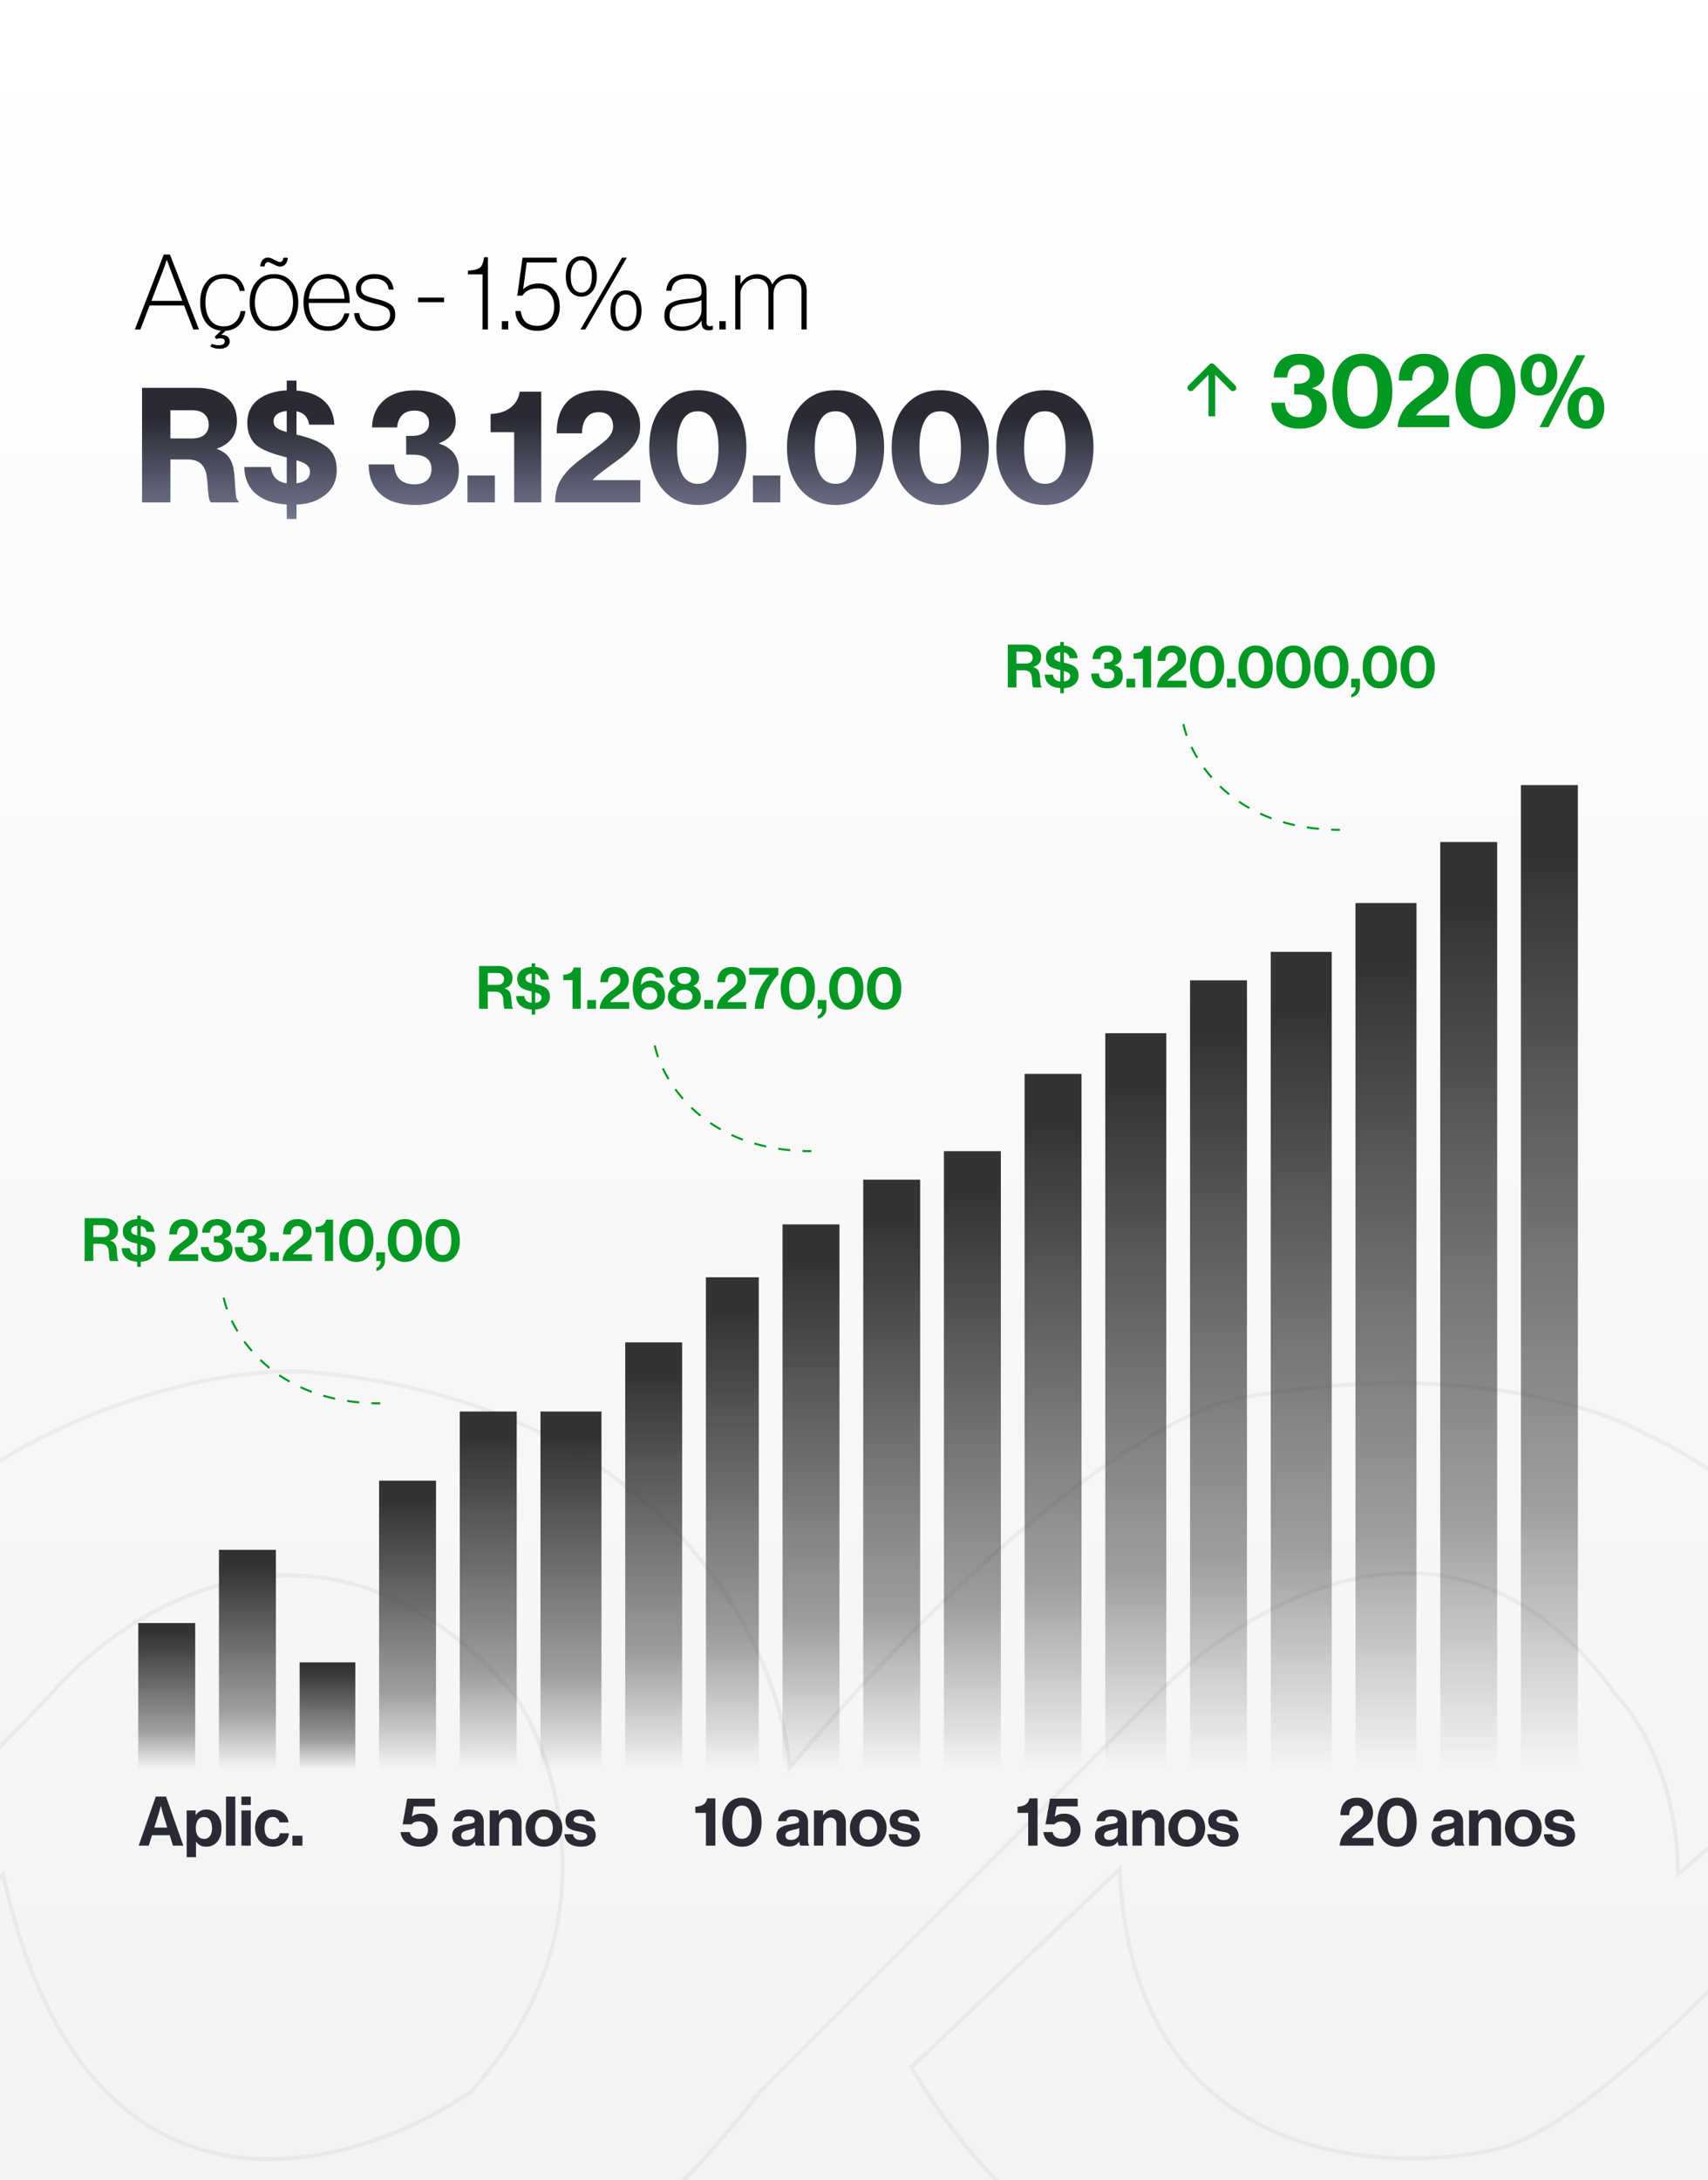 <svg xmlns="http://www.w3.org/2000/svg" width="420" height="536" viewBox="0 0 420 536" fill="none"><rect x="0" y="0" width="420" height="536" fill="#808080" stroke="none"/><g clip-path="url(#clip0_864_275)"><rect width="420" height="536" fill="url(#paint0_linear_864_275)"></rect><g opacity="0.05"><path d="M224.16 508.165L275.332 459.489C278.328 531.38 338.986 535.207 368.94 528.135C396.898 520.147 449.651 459.073 472.533 429.534H539.931L472.533 501.126V579.307H411.376V561.834C313.524 611.758 245.794 546.856 224.16 508.165Z" stroke="black"></path><path d="M-330 479.457L-330 315.955L-275.083 286V358.39C-274.085 350.402 -239.72 340.085 -222.663 335.924C-139.788 328.935 -96.604 380.44 -85.371 407.067L-134.047 459.487C-144.032 386.606 -196.452 382.524 -221.415 389.593C-268.224 403.183 -276.119 440.464 -272.509 469.709C-270.431 486.547 -262.094 502.274 -249.246 513.355C-208.212 548.748 -163.349 522.334 -144.032 501.923L-36.694 389.593C2.247 345.66 53.585 336.34 74.387 337.172C164.251 344.162 191.709 404.986 194.206 434.525C253.116 364.631 293.638 344.661 306.536 343.413C356.46 334.427 392.239 345.493 403.888 352.15C444.826 371.121 460.885 403.322 463.797 417.051L412.625 460.735C412.625 437.77 402.64 422.044 397.647 417.051C358.706 362.135 305.703 394.169 284.07 417.051L186.717 514.404C147.776 565.327 108.918 577.225 94.357 576.809C9.486 590.788 -35.862 537.702 -47.927 509.411L0.749 460.735C20.719 552.596 85.62 534.79 115.575 514.404C150.522 476.461 137.625 433.693 126.808 417.051C80.877 363.133 31.119 394.585 11.982 417.051C-10.484 440.349 -64.652 496.182 -101.596 533.126C-138.54 570.07 -162.562 576.809 -186.467 576.809H-227.655C-301.956 566.439 -327.526 509.411 -330 479.457Z" stroke="black"></path></g><rect x="34" y="399" width="14" height="36" fill="url(#paint1_linear_864_275)"></rect><rect x="53.842" y="381" width="14" height="54" fill="url(#paint2_linear_864_275)"></rect><rect x="73.683" y="408.665" width="13.694" height="26.335" fill="url(#paint3_linear_864_275)"></rect><rect x="93.219" y="364" width="14" height="71" fill="url(#paint4_linear_864_275)"></rect><rect x="113.06" y="347" width="14" height="88" fill="url(#paint5_linear_864_275)"></rect><rect x="132.902" y="347" width="15" height="88" fill="url(#paint6_linear_864_275)"></rect><rect x="153.743" y="330" width="14" height="105" fill="url(#paint7_linear_864_275)"></rect><rect x="173.585" y="314" width="13" height="121" fill="url(#paint8_linear_864_275)"></rect><rect x="192.427" y="301" width="14" height="134" fill="url(#paint9_linear_864_275)"></rect><rect x="212.268" y="290" width="14" height="145" fill="url(#paint10_linear_864_275)"></rect><rect x="232.109" y="283" width="14" height="152" fill="url(#paint11_linear_864_275)"></rect><rect x="251.951" y="264" width="14" height="171" fill="url(#paint12_linear_864_275)"></rect><rect x="271.792" y="254" width="15" height="181" fill="url(#paint13_linear_864_275)"></rect><rect x="292.634" y="241" width="14" height="194" fill="url(#paint14_linear_864_275)"></rect><rect x="312.476" y="234" width="15" height="201" fill="url(#paint15_linear_864_275)"></rect><rect x="333.317" y="222" width="15" height="213" fill="url(#paint16_linear_864_275)"></rect><rect x="354.158" y="207" width="14" height="228" fill="url(#paint17_linear_864_275)"></rect><rect x="374" y="193" width="14" height="242" fill="url(#paint18_linear_864_275)"></rect><path d="M55 319C56.833 327.667 67.1 345 93.5 345" stroke="#039823" stroke-width="0.5" stroke-dasharray="3 3"></path><path d="M161 257C162.833 265.667 173.1 283 199.5 283" stroke="#039823" stroke-width="0.5" stroke-dasharray="3 3"></path><path d="M291 178C292.833 186.667 303.1 204 329.5 204" stroke="#039823" stroke-width="0.5" stroke-dasharray="3 3"></path><path d="M34.104 453.725L38.301 441.674H40.829L45.076 453.725H42.531L41.722 451.163H37.374L36.581 453.725H34.104ZM39.025 445.82L37.947 449.292H41.132L40.053 445.82L39.565 443.966H39.531C39.329 444.775 39.16 445.393 39.025 445.82ZM45.905 456.556V445.078H48.113V446.157H48.164C48.804 445.28 49.652 444.842 50.709 444.842C51.843 444.842 52.754 445.264 53.439 446.106C54.124 446.949 54.467 448.05 54.467 449.41C54.467 450.803 54.124 451.916 53.439 452.747C52.754 453.567 51.849 453.977 50.725 453.977C49.602 453.977 48.77 453.567 48.231 452.747H48.197V456.556H45.905ZM50.237 452.073C50.821 452.073 51.282 451.843 51.619 451.382C51.967 450.921 52.141 450.286 52.141 449.477C52.141 448.612 51.978 447.932 51.653 447.438C51.327 446.943 50.827 446.696 50.152 446.696C49.467 446.696 48.961 446.955 48.636 447.472C48.31 447.977 48.147 448.646 48.147 449.477C48.147 450.275 48.327 450.91 48.686 451.382C49.046 451.843 49.562 452.073 50.237 452.073ZM55.568 453.725V441.674H57.86V453.725H55.568ZM59.369 453.725V445.078H61.661V453.725H59.369ZM59.369 443.73V441.674H61.661V443.73H59.369ZM67.15 453.977C65.812 453.977 64.739 453.545 63.93 452.68C63.121 451.814 62.717 450.724 62.717 449.41C62.717 448.095 63.11 447.005 63.897 446.14C64.695 445.275 65.739 444.842 67.032 444.842C68.122 444.842 69.009 445.129 69.695 445.702C70.38 446.275 70.801 447.045 70.959 448.011H68.717C68.638 447.618 68.459 447.297 68.178 447.05C67.897 446.803 67.549 446.679 67.133 446.679C66.459 446.679 65.942 446.921 65.582 447.404C65.223 447.887 65.043 448.556 65.043 449.41C65.043 450.253 65.217 450.921 65.565 451.416C65.914 451.899 66.425 452.14 67.099 452.14C68.099 452.14 68.678 451.651 68.835 450.674H71.043C70.964 451.629 70.577 452.421 69.88 453.05C69.183 453.668 68.273 453.977 67.15 453.977ZM71.908 453.725V451.281H74.369V453.725H71.908Z" fill="#292A33"></path><path d="M103.161 453.977C101.869 453.977 100.796 453.657 99.942 453.017C99.099 452.376 98.621 451.5 98.509 450.387H100.767C100.869 450.938 101.127 451.354 101.543 451.635C101.97 451.916 102.492 452.056 103.11 452.056C103.751 452.056 104.268 451.854 104.661 451.449C105.054 451.033 105.251 450.511 105.251 449.882C105.251 449.219 105.048 448.702 104.644 448.331C104.251 447.949 103.739 447.758 103.11 447.758C102.267 447.758 101.638 448 101.222 448.483H99.014L100.127 442.179H106.936V444.084H101.728L101.29 446.578H101.324C101.885 446.095 102.683 445.854 103.717 445.854C104.784 445.854 105.7 446.224 106.464 446.966C107.24 447.708 107.627 448.679 107.627 449.882C107.627 451.073 107.2 452.056 106.346 452.831C105.504 453.595 104.442 453.977 103.161 453.977ZM117.051 453.725C116.938 453.579 116.848 453.258 116.781 452.764H116.747C116.5 453.135 116.185 453.421 115.803 453.623C115.421 453.826 114.888 453.927 114.202 453.927C113.292 453.927 112.562 453.697 112.011 453.236C111.46 452.775 111.185 452.123 111.185 451.281C111.185 450.404 111.489 449.764 112.095 449.359C112.702 448.944 113.556 448.657 114.657 448.5C115.466 448.387 116.017 448.275 116.309 448.163C116.601 448.039 116.747 447.825 116.747 447.522C116.747 447.207 116.624 446.96 116.376 446.781C116.129 446.589 115.77 446.494 115.298 446.494C114.253 446.494 113.696 446.898 113.629 447.708H111.59C111.623 446.887 111.955 446.207 112.584 445.668C113.213 445.129 114.123 444.859 115.315 444.859C117.742 444.859 118.955 445.921 118.955 448.045V452.444C118.955 453.095 119.056 453.494 119.259 453.64V453.725H117.051ZM114.758 452.326C115.388 452.326 115.882 452.163 116.242 451.837C116.612 451.511 116.798 451.123 116.798 450.674V449.376C116.551 449.522 116.017 449.691 115.197 449.882C114.545 450.028 114.084 450.196 113.814 450.387C113.545 450.567 113.41 450.848 113.41 451.23C113.41 451.96 113.859 452.326 114.758 452.326ZM122.654 445.078V446.258H122.705C123.3 445.314 124.154 444.842 125.267 444.842C126.154 444.842 126.873 445.146 127.424 445.752C127.974 446.348 128.25 447.123 128.25 448.078V453.725H125.958V448.415C125.958 447.943 125.823 447.561 125.553 447.269C125.295 446.977 124.929 446.831 124.457 446.831C123.952 446.831 123.53 447.016 123.193 447.387C122.868 447.758 122.705 448.236 122.705 448.82V453.725H120.412V445.078H122.654ZM137.011 452.68C136.169 453.545 135.084 453.977 133.758 453.977C132.432 453.977 131.348 453.545 130.505 452.68C129.663 451.803 129.241 450.713 129.241 449.41C129.241 448.106 129.663 447.022 130.505 446.157C131.348 445.28 132.432 444.842 133.758 444.842C135.084 444.842 136.169 445.28 137.011 446.157C137.854 447.022 138.275 448.106 138.275 449.41C138.275 450.713 137.854 451.803 137.011 452.68ZM133.758 452.225C134.444 452.225 134.977 451.972 135.36 451.466C135.753 450.949 135.949 450.264 135.949 449.41C135.949 448.556 135.753 447.87 135.36 447.354C134.977 446.837 134.444 446.578 133.758 446.578C133.062 446.578 132.522 446.837 132.14 447.354C131.758 447.859 131.567 448.545 131.567 449.41C131.567 450.264 131.758 450.949 132.14 451.466C132.522 451.972 133.062 452.225 133.758 452.225ZM142.847 453.977C141.611 453.977 140.644 453.708 139.948 453.168C139.251 452.618 138.869 451.871 138.802 450.927H140.925C141.071 451.882 141.701 452.359 142.813 452.359C143.319 452.359 143.706 452.269 143.976 452.09C144.257 451.91 144.397 451.668 144.397 451.365C144.397 451.253 144.375 451.151 144.33 451.062C144.296 450.972 144.229 450.893 144.128 450.826C144.038 450.747 143.953 450.685 143.875 450.64C143.807 450.595 143.684 450.55 143.504 450.505C143.324 450.46 143.184 450.427 143.083 450.404C142.993 450.382 142.83 450.354 142.594 450.32C142.369 450.275 142.212 450.241 142.122 450.219C141.65 450.129 141.262 450.039 140.959 449.949C140.667 449.848 140.358 449.708 140.032 449.528C139.706 449.337 139.459 449.084 139.29 448.769C139.133 448.443 139.054 448.056 139.054 447.606C139.054 446.707 139.38 446.022 140.032 445.55C140.695 445.078 141.543 444.842 142.577 444.842C143.689 444.842 144.56 445.101 145.189 445.618C145.83 446.123 146.195 446.82 146.285 447.708H144.212C144.122 446.865 143.566 446.443 142.543 446.443C142.083 446.443 141.717 446.528 141.448 446.696C141.189 446.865 141.06 447.101 141.06 447.404C141.06 447.505 141.077 447.601 141.111 447.691C141.156 447.769 141.223 447.842 141.313 447.91C141.414 447.966 141.51 448.017 141.599 448.061C141.689 448.095 141.819 448.134 141.987 448.179C142.156 448.213 142.302 448.247 142.425 448.281C142.549 448.303 142.717 448.337 142.931 448.382C143.144 448.415 143.313 448.443 143.437 448.466C143.796 448.545 144.088 448.618 144.313 448.685C144.549 448.741 144.819 448.842 145.122 448.988C145.425 449.123 145.661 449.281 145.83 449.46C146.01 449.629 146.161 449.865 146.285 450.168C146.42 450.46 146.487 450.803 146.487 451.196C146.487 452.05 146.15 452.73 145.476 453.236C144.813 453.73 143.937 453.977 142.847 453.977Z" fill="#292A33"></path><path d="M173.594 453.725V445.668H170.982V444.151C172.712 444.084 173.684 443.398 173.898 442.095H175.903V453.725H173.594ZM182.453 453.994C180.981 453.994 179.807 453.449 178.93 452.359C178.065 451.269 177.633 449.803 177.633 447.96C177.633 446.118 178.071 444.651 178.947 443.561C179.824 442.471 180.998 441.926 182.47 441.926C183.953 441.926 185.122 442.471 185.976 443.561C186.841 444.64 187.273 446.106 187.273 447.96C187.273 449.803 186.841 451.269 185.976 452.359C185.122 453.449 183.947 453.994 182.453 453.994ZM182.47 452.039C184.077 452.039 184.88 450.68 184.88 447.96C184.88 446.679 184.683 445.679 184.29 444.96C183.897 444.241 183.29 443.882 182.47 443.882C181.638 443.882 181.02 444.241 180.616 444.96C180.223 445.679 180.026 446.679 180.026 447.96C180.026 449.241 180.223 450.241 180.616 450.96C181.02 451.68 181.638 452.039 182.47 452.039ZM196.793 453.725C196.681 453.579 196.591 453.258 196.523 452.764H196.49C196.242 453.135 195.928 453.421 195.546 453.623C195.164 453.826 194.63 453.927 193.945 453.927C193.034 453.927 192.304 453.697 191.753 453.236C191.203 452.775 190.928 452.123 190.928 451.281C190.928 450.404 191.231 449.764 191.838 449.359C192.444 448.944 193.298 448.657 194.4 448.5C195.209 448.387 195.759 448.275 196.051 448.163C196.343 448.039 196.49 447.825 196.49 447.522C196.49 447.207 196.366 446.96 196.119 446.781C195.872 446.589 195.512 446.494 195.04 446.494C193.995 446.494 193.439 446.898 193.371 447.708H191.332C191.366 446.887 191.697 446.207 192.326 445.668C192.956 445.129 193.866 444.859 195.057 444.859C197.484 444.859 198.698 445.921 198.698 448.045V452.444C198.698 453.095 198.799 453.494 199.001 453.64V453.725H196.793ZM194.501 452.326C195.13 452.326 195.624 452.163 195.984 451.837C196.355 451.511 196.54 451.123 196.54 450.674V449.376C196.293 449.522 195.759 449.691 194.939 449.882C194.287 450.028 193.827 450.196 193.557 450.387C193.287 450.567 193.152 450.848 193.152 451.23C193.152 451.96 193.602 452.326 194.501 452.326ZM202.396 445.078V446.258H202.447C203.043 445.314 203.896 444.842 205.009 444.842C205.897 444.842 206.616 445.146 207.166 445.752C207.717 446.348 207.992 447.123 207.992 448.078V453.725H205.7V448.415C205.7 447.943 205.565 447.561 205.295 447.269C205.037 446.977 204.672 446.831 204.2 446.831C203.694 446.831 203.273 447.016 202.936 447.387C202.61 447.758 202.447 448.236 202.447 448.82V453.725H200.155V445.078H202.396ZM216.754 452.68C215.911 453.545 214.827 453.977 213.501 453.977C212.175 453.977 211.091 453.545 210.248 452.68C209.405 451.803 208.984 450.713 208.984 449.41C208.984 448.106 209.405 447.022 210.248 446.157C211.091 445.28 212.175 444.842 213.501 444.842C214.827 444.842 215.911 445.28 216.754 446.157C217.596 447.022 218.018 448.106 218.018 449.41C218.018 450.713 217.596 451.803 216.754 452.68ZM213.501 452.225C214.186 452.225 214.72 451.972 215.102 451.466C215.495 450.949 215.692 450.264 215.692 449.41C215.692 448.556 215.495 447.87 215.102 447.354C214.72 446.837 214.186 446.578 213.501 446.578C212.804 446.578 212.265 446.837 211.883 447.354C211.501 447.859 211.31 448.545 211.31 449.41C211.31 450.264 211.501 450.949 211.883 451.466C212.265 451.972 212.804 452.225 213.501 452.225ZM222.589 453.977C221.353 453.977 220.387 453.708 219.69 453.168C218.993 452.618 218.611 451.871 218.544 450.927H220.668C220.814 451.882 221.443 452.359 222.555 452.359C223.061 452.359 223.449 452.269 223.718 452.09C223.999 451.91 224.14 451.668 224.14 451.365C224.14 451.253 224.117 451.151 224.072 451.062C224.039 450.972 223.971 450.893 223.87 450.826C223.78 450.747 223.696 450.685 223.617 450.64C223.55 450.595 223.426 450.55 223.246 450.505C223.067 450.46 222.926 450.427 222.825 450.404C222.735 450.382 222.572 450.354 222.336 450.32C222.111 450.275 221.954 450.241 221.864 450.219C221.392 450.129 221.005 450.039 220.701 449.949C220.409 449.848 220.1 449.708 219.774 449.528C219.448 449.337 219.201 449.084 219.033 448.769C218.875 448.443 218.797 448.056 218.797 447.606C218.797 446.707 219.123 446.022 219.774 445.55C220.437 445.078 221.286 444.842 222.319 444.842C223.432 444.842 224.303 445.101 224.932 445.618C225.572 446.123 225.937 446.82 226.027 447.708H223.954C223.864 446.865 223.308 446.443 222.286 446.443C221.825 446.443 221.46 446.528 221.19 446.696C220.932 446.865 220.802 447.101 220.802 447.404C220.802 447.505 220.819 447.601 220.853 447.691C220.898 447.769 220.965 447.842 221.055 447.91C221.156 447.966 221.252 448.017 221.342 448.061C221.432 448.095 221.561 448.134 221.729 448.179C221.898 448.213 222.044 448.247 222.168 448.281C222.291 448.303 222.46 448.337 222.673 448.382C222.887 448.415 223.055 448.443 223.179 448.466C223.539 448.545 223.831 448.618 224.055 448.685C224.291 448.741 224.561 448.842 224.864 448.988C225.168 449.123 225.404 449.281 225.572 449.46C225.752 449.629 225.904 449.865 226.027 450.168C226.162 450.46 226.23 450.803 226.23 451.196C226.23 452.05 225.893 452.73 225.218 453.236C224.555 453.73 223.679 453.977 222.589 453.977Z" fill="#292A33"></path><path d="M252.831 453.725V445.668H250.218V444.151C251.949 444.084 252.921 443.398 253.134 442.095H255.14V453.725H252.831ZM261.234 453.977C259.942 453.977 258.869 453.657 258.015 453.017C257.172 452.376 256.695 451.5 256.583 450.387H258.841C258.942 450.938 259.201 451.354 259.616 451.635C260.043 451.916 260.566 452.056 261.184 452.056C261.824 452.056 262.341 451.854 262.735 451.449C263.128 451.033 263.324 450.511 263.324 449.882C263.324 449.219 263.122 448.702 262.718 448.331C262.324 447.949 261.813 447.758 261.184 447.758C260.341 447.758 259.712 448 259.296 448.483H257.088L258.201 442.179H265.01V444.084H259.802L259.364 446.578H259.397C259.959 446.095 260.757 445.854 261.791 445.854C262.858 445.854 263.774 446.224 264.538 446.966C265.313 447.708 265.701 448.679 265.701 449.882C265.701 451.073 265.274 452.056 264.42 452.831C263.577 453.595 262.515 453.977 261.234 453.977ZM275.124 453.725C275.012 453.579 274.922 453.258 274.855 452.764H274.821C274.574 453.135 274.259 453.421 273.877 453.623C273.495 453.826 272.961 453.927 272.276 453.927C271.366 453.927 270.635 453.697 270.085 453.236C269.534 452.775 269.259 452.123 269.259 451.281C269.259 450.404 269.562 449.764 270.169 449.359C270.776 448.944 271.63 448.657 272.731 448.5C273.54 448.387 274.09 448.275 274.383 448.163C274.675 448.039 274.821 447.825 274.821 447.522C274.821 447.207 274.697 446.96 274.45 446.781C274.203 446.589 273.843 446.494 273.371 446.494C272.326 446.494 271.77 446.898 271.703 447.708H269.663C269.697 446.887 270.029 446.207 270.658 445.668C271.287 445.129 272.197 444.859 273.388 444.859C275.815 444.859 277.029 445.921 277.029 448.045V452.444C277.029 453.095 277.13 453.494 277.332 453.64V453.725H275.124ZM272.832 452.326C273.461 452.326 273.956 452.163 274.315 451.837C274.686 451.511 274.871 451.123 274.871 450.674V449.376C274.624 449.522 274.09 449.691 273.27 449.882C272.619 450.028 272.158 450.196 271.888 450.387C271.618 450.567 271.484 450.848 271.484 451.23C271.484 451.96 271.933 452.326 272.832 452.326ZM280.728 445.078V446.258H280.778C281.374 445.314 282.228 444.842 283.34 444.842C284.228 444.842 284.947 445.146 285.498 445.752C286.048 446.348 286.323 447.123 286.323 448.078V453.725H284.031V448.415C284.031 447.943 283.896 447.561 283.627 447.269C283.368 446.977 283.003 446.831 282.531 446.831C282.026 446.831 281.604 447.016 281.267 447.387C280.941 447.758 280.778 448.236 280.778 448.82V453.725H278.486V445.078H280.728ZM295.085 452.68C294.242 453.545 293.158 453.977 291.832 453.977C290.506 453.977 289.422 453.545 288.579 452.68C287.736 451.803 287.315 450.713 287.315 449.41C287.315 448.106 287.736 447.022 288.579 446.157C289.422 445.28 290.506 444.842 291.832 444.842C293.158 444.842 294.242 445.28 295.085 446.157C295.928 447.022 296.349 448.106 296.349 449.41C296.349 450.713 295.928 451.803 295.085 452.68ZM291.832 452.225C292.517 452.225 293.051 451.972 293.433 451.466C293.826 450.949 294.023 450.264 294.023 449.41C294.023 448.556 293.826 447.87 293.433 447.354C293.051 446.837 292.517 446.578 291.832 446.578C291.135 446.578 290.596 446.837 290.214 447.354C289.832 447.859 289.641 448.545 289.641 449.41C289.641 450.264 289.832 450.949 290.214 451.466C290.596 451.972 291.135 452.225 291.832 452.225ZM300.92 453.977C299.684 453.977 298.718 453.708 298.021 453.168C297.325 452.618 296.943 451.871 296.875 450.927H298.999C299.145 451.882 299.774 452.359 300.887 452.359C301.392 452.359 301.78 452.269 302.05 452.09C302.331 451.91 302.471 451.668 302.471 451.365C302.471 451.253 302.448 451.151 302.404 451.062C302.37 450.972 302.302 450.893 302.201 450.826C302.111 450.747 302.027 450.685 301.948 450.64C301.881 450.595 301.757 450.55 301.578 450.505C301.398 450.46 301.257 450.427 301.156 450.404C301.066 450.382 300.903 450.354 300.668 450.32C300.443 450.275 300.285 450.241 300.196 450.219C299.724 450.129 299.336 450.039 299.033 449.949C298.74 449.848 298.431 449.708 298.106 449.528C297.78 449.337 297.533 449.084 297.364 448.769C297.207 448.443 297.128 448.056 297.128 447.606C297.128 446.707 297.454 446.022 298.106 445.55C298.769 445.078 299.617 444.842 300.651 444.842C301.763 444.842 302.634 445.101 303.263 445.618C303.904 446.123 304.269 446.82 304.359 447.708H302.286C302.196 446.865 301.639 446.443 300.617 446.443C300.156 446.443 299.791 446.528 299.521 446.696C299.263 446.865 299.134 447.101 299.134 447.404C299.134 447.505 299.151 447.601 299.184 447.691C299.229 447.769 299.297 447.842 299.387 447.91C299.488 447.966 299.583 448.017 299.673 448.061C299.763 448.095 299.892 448.134 300.061 448.179C300.229 448.213 300.375 448.247 300.499 448.281C300.623 448.303 300.791 448.337 301.005 448.382C301.218 448.415 301.387 448.443 301.51 448.466C301.87 448.545 302.162 448.618 302.387 448.685C302.623 448.741 302.892 448.842 303.196 448.988C303.499 449.123 303.735 449.281 303.904 449.46C304.083 449.629 304.235 449.865 304.359 450.168C304.494 450.46 304.561 450.803 304.561 451.196C304.561 452.05 304.224 452.73 303.55 453.236C302.887 453.73 302.01 453.977 300.92 453.977Z" fill="#292A33"></path><path d="M329.438 453.725C329.461 453.039 329.624 452.393 329.927 451.786C330.23 451.168 330.556 450.674 330.905 450.303C331.264 449.932 331.702 449.545 332.219 449.14C332.399 448.994 332.68 448.781 333.062 448.5C333.455 448.219 333.747 448 333.938 447.842C334.129 447.685 334.343 447.488 334.579 447.252C334.826 447.005 335 446.758 335.101 446.511C335.202 446.252 335.253 445.983 335.253 445.702C335.253 445.151 335.113 444.713 334.832 444.387C334.551 444.061 334.158 443.898 333.652 443.898C333.068 443.898 332.607 444.101 332.27 444.505C331.944 444.91 331.775 445.488 331.764 446.241H329.607C329.607 444.893 329.949 443.842 330.635 443.089C331.332 442.325 332.354 441.943 333.702 441.943C334.916 441.943 335.871 442.297 336.568 443.005C337.276 443.713 337.63 444.589 337.63 445.634C337.63 446.151 337.551 446.623 337.394 447.05C337.248 447.466 337.012 447.848 336.686 448.196C336.36 448.545 336.068 448.82 335.809 449.022C335.551 449.224 335.191 449.477 334.731 449.781C333.472 450.59 332.697 451.275 332.405 451.837H337.731V453.725H329.438ZM343.543 453.994C342.071 453.994 340.897 453.449 340.021 452.359C339.156 451.269 338.723 449.803 338.723 447.96C338.723 446.118 339.161 444.651 340.038 443.561C340.914 442.471 342.088 441.926 343.56 441.926C345.043 441.926 346.212 442.471 347.066 443.561C347.931 444.64 348.364 446.106 348.364 447.96C348.364 449.803 347.931 451.269 347.066 452.359C346.212 453.449 345.038 453.994 343.543 453.994ZM343.56 452.039C345.167 452.039 345.97 450.68 345.97 447.96C345.97 446.679 345.774 445.679 345.381 444.96C344.987 444.241 344.381 443.882 343.56 443.882C342.729 443.882 342.111 444.241 341.706 444.96C341.313 445.679 341.116 446.679 341.116 447.96C341.116 449.241 341.313 450.241 341.706 450.96C342.111 451.68 342.729 452.039 343.56 452.039ZM357.883 453.725C357.771 453.579 357.681 453.258 357.614 452.764H357.58C357.333 453.135 357.018 453.421 356.636 453.623C356.254 453.826 355.72 453.927 355.035 453.927C354.125 453.927 353.394 453.697 352.844 453.236C352.293 452.775 352.018 452.123 352.018 451.281C352.018 450.404 352.321 449.764 352.928 449.359C353.535 448.944 354.389 448.657 355.49 448.5C356.299 448.387 356.85 448.275 357.142 448.163C357.434 448.039 357.58 447.825 357.58 447.522C357.58 447.207 357.456 446.96 357.209 446.781C356.962 446.589 356.602 446.494 356.131 446.494C355.086 446.494 354.529 446.898 354.462 447.708H352.423C352.456 446.887 352.788 446.207 353.417 445.668C354.046 445.129 354.956 444.859 356.147 444.859C358.574 444.859 359.788 445.921 359.788 448.045V452.444C359.788 453.095 359.889 453.494 360.091 453.64V453.725H357.883ZM355.591 452.326C356.22 452.326 356.715 452.163 357.074 451.837C357.445 451.511 357.631 451.123 357.631 450.674V449.376C357.383 449.522 356.85 449.691 356.029 449.882C355.378 450.028 354.917 450.196 354.647 450.387C354.378 450.567 354.243 450.848 354.243 451.23C354.243 451.96 354.692 452.326 355.591 452.326ZM363.487 445.078V446.258H363.537C364.133 445.314 364.987 444.842 366.099 444.842C366.987 444.842 367.706 445.146 368.257 445.752C368.807 446.348 369.083 447.123 369.083 448.078V453.725H366.79V448.415C366.79 447.943 366.656 447.561 366.386 447.269C366.127 446.977 365.762 446.831 365.29 446.831C364.785 446.831 364.363 447.016 364.026 447.387C363.7 447.758 363.537 448.236 363.537 448.82V453.725H361.245V445.078H363.487ZM377.844 452.68C377.001 453.545 375.917 453.977 374.591 453.977C373.265 453.977 372.181 453.545 371.338 452.68C370.496 451.803 370.074 450.713 370.074 449.41C370.074 448.106 370.496 447.022 371.338 446.157C372.181 445.28 373.265 444.842 374.591 444.842C375.917 444.842 377.001 445.28 377.844 446.157C378.687 447.022 379.108 448.106 379.108 449.41C379.108 450.713 378.687 451.803 377.844 452.68ZM374.591 452.225C375.277 452.225 375.81 451.972 376.192 451.466C376.586 450.949 376.782 450.264 376.782 449.41C376.782 448.556 376.586 447.87 376.192 447.354C375.81 446.837 375.277 446.578 374.591 446.578C373.895 446.578 373.355 446.837 372.973 447.354C372.591 447.859 372.4 448.545 372.4 449.41C372.4 450.264 372.591 450.949 372.973 451.466C373.355 451.972 373.895 452.225 374.591 452.225ZM383.68 453.977C382.443 453.977 381.477 453.708 380.781 453.168C380.084 452.618 379.702 451.871 379.634 450.927H381.758C381.904 451.882 382.533 452.359 383.646 452.359C384.151 452.359 384.539 452.269 384.809 452.09C385.09 451.91 385.23 451.668 385.23 451.365C385.23 451.253 385.208 451.151 385.163 451.062C385.129 450.972 385.062 450.893 384.96 450.826C384.871 450.747 384.786 450.685 384.708 450.64C384.64 450.595 384.517 450.55 384.337 450.505C384.157 450.46 384.017 450.427 383.915 450.404C383.826 450.382 383.663 450.354 383.427 450.32C383.202 450.275 383.045 450.241 382.955 450.219C382.483 450.129 382.095 450.039 381.792 449.949C381.5 449.848 381.191 449.708 380.865 449.528C380.539 449.337 380.292 449.084 380.123 448.769C379.966 448.443 379.887 448.056 379.887 447.606C379.887 446.707 380.213 446.022 380.865 445.55C381.528 445.078 382.376 444.842 383.41 444.842C384.522 444.842 385.393 445.101 386.022 445.618C386.663 446.123 387.028 446.82 387.118 447.708H385.045C384.955 446.865 384.399 446.443 383.376 446.443C382.915 446.443 382.55 446.528 382.281 446.696C382.022 446.865 381.893 447.101 381.893 447.404C381.893 447.505 381.91 447.601 381.943 447.691C381.988 447.769 382.056 447.842 382.146 447.91C382.247 447.966 382.342 448.017 382.432 448.061C382.522 448.095 382.651 448.134 382.82 448.179C382.988 448.213 383.135 448.247 383.258 448.281C383.382 448.303 383.55 448.337 383.764 448.382C383.977 448.415 384.146 448.443 384.269 448.466C384.629 448.545 384.921 448.618 385.146 448.685C385.382 448.741 385.651 448.842 385.955 448.988C386.258 449.123 386.494 449.281 386.663 449.46C386.843 449.629 386.994 449.865 387.118 450.168C387.253 450.46 387.32 450.803 387.32 451.196C387.32 452.05 386.983 452.73 386.309 453.236C385.646 453.73 384.769 453.977 383.68 453.977Z" fill="#292A33"></path><path d="M33.155 81L40.27 62.569H41.79L48.931 81H47.539L45.27 75.097H36.789L34.521 81H33.155ZM40.038 66.641L37.228 73.963H44.832L42.048 66.641L41.043 63.909H40.991C40.648 64.957 40.33 65.868 40.038 66.641ZM54.022 85.743C53.145 85.743 52.381 85.554 51.728 85.176L52.063 84.532C52.681 84.755 53.257 84.867 53.79 84.867C54.77 84.867 55.259 84.549 55.259 83.913C55.259 83.415 54.89 83.165 54.151 83.165C53.876 83.165 53.541 83.225 53.145 83.346L52.81 82.779L54.331 81.284C52.681 81.129 51.418 80.424 50.542 79.17C49.665 77.915 49.227 76.308 49.227 74.349C49.227 72.27 49.734 70.594 50.748 69.323C51.762 68.034 53.197 67.389 55.053 67.389C56.462 67.389 57.614 67.75 58.507 68.472C59.418 69.176 59.977 70.19 60.183 71.514H58.946C58.533 69.486 57.236 68.472 55.053 68.472C53.524 68.472 52.381 69.022 51.625 70.122C50.886 71.222 50.516 72.631 50.516 74.349C50.516 76.068 50.894 77.477 51.65 78.577C52.407 79.677 53.532 80.227 55.027 80.227C56.161 80.227 57.098 79.883 57.837 79.195C58.576 78.508 59.014 77.606 59.152 76.489H60.338C60.166 77.881 59.659 79.015 58.817 79.891C57.975 80.751 56.866 81.223 55.491 81.309L54.434 82.289V82.341C55.036 82.306 55.526 82.426 55.904 82.701C56.299 82.993 56.497 83.397 56.497 83.913C56.497 84.497 56.265 84.944 55.801 85.253C55.354 85.58 54.761 85.743 54.022 85.743ZM71.723 79.402C70.658 80.691 69.206 81.335 67.367 81.335C65.528 81.335 64.067 80.682 62.984 79.376C61.919 78.07 61.386 76.394 61.386 74.349C61.386 72.304 61.919 70.637 62.984 69.348C64.067 68.042 65.528 67.389 67.367 67.389C69.206 67.389 70.658 68.034 71.723 69.323C72.806 70.611 73.347 72.287 73.347 74.349C73.347 76.412 72.806 78.096 71.723 79.402ZM63.913 78.577C64.737 79.694 65.889 80.252 67.367 80.252C68.845 80.252 69.996 79.694 70.821 78.577C71.646 77.46 72.058 76.051 72.058 74.349C72.058 72.648 71.646 71.239 70.821 70.122C69.996 69.004 68.845 68.446 67.367 68.446C65.889 68.446 64.737 69.004 63.913 70.122C63.088 71.239 62.675 72.648 62.675 74.349C62.675 76.051 63.088 77.46 63.913 78.577ZM68.888 65.533C68.51 65.533 67.968 65.353 67.264 64.992C66.559 64.614 66.095 64.425 65.872 64.425C65.683 64.425 65.502 64.519 65.33 64.708C65.176 64.897 65.09 65.155 65.073 65.481H63.99C64.059 64.777 64.256 64.244 64.583 63.883C64.927 63.505 65.356 63.316 65.872 63.316C66.267 63.316 66.8 63.505 67.47 63.883C68.157 64.244 68.613 64.425 68.836 64.425C69.06 64.425 69.249 64.33 69.403 64.141C69.575 63.952 69.67 63.694 69.687 63.368H70.769C70.718 64.055 70.52 64.588 70.177 64.966C69.833 65.344 69.403 65.533 68.888 65.533ZM85.996 74.478H75.917C75.934 76.18 76.338 77.563 77.128 78.628C77.919 79.694 79.096 80.227 80.66 80.227C82.722 80.227 84.071 79.161 84.707 77.03H85.919C85.626 78.336 85.034 79.385 84.14 80.175C83.246 80.948 82.086 81.335 80.66 81.335C78.752 81.335 77.266 80.699 76.2 79.427C75.152 78.139 74.628 76.446 74.628 74.349C74.628 72.287 75.161 70.611 76.226 69.323C77.309 68.034 78.752 67.389 80.557 67.389C81.983 67.389 83.152 67.819 84.063 68.678C85.386 69.898 86.03 71.832 85.996 74.478ZM84.707 73.447C84.673 72.003 84.312 70.818 83.624 69.89C82.954 68.944 81.932 68.472 80.557 68.472C79.182 68.472 78.099 68.927 77.309 69.838C76.535 70.749 76.08 71.952 75.942 73.447H84.707ZM92.343 81.335C90.693 81.335 89.421 80.923 88.528 80.098C87.634 79.256 87.153 78.216 87.084 76.979H88.373C88.459 78.044 88.854 78.86 89.559 79.427C90.281 79.978 91.209 80.252 92.343 80.252C93.46 80.252 94.336 79.995 94.972 79.479C95.608 78.963 95.926 78.267 95.926 77.391C95.926 76.669 95.686 76.128 95.204 75.767C94.723 75.389 93.752 75.028 92.291 74.684C90.676 74.306 89.473 73.859 88.682 73.344C87.909 72.828 87.522 72.029 87.522 70.947C87.522 69.864 87.952 69.004 88.811 68.369C89.671 67.716 90.753 67.389 92.059 67.389C94.861 67.389 96.442 68.652 96.802 71.178H95.565C95.479 70.336 95.127 69.683 94.508 69.219C93.89 68.738 93.073 68.498 92.059 68.498C91.011 68.498 90.203 68.721 89.636 69.168C89.069 69.615 88.785 70.199 88.785 70.921C88.785 71.642 89.069 72.175 89.636 72.519C90.221 72.846 91.26 73.189 92.755 73.55C94.285 73.911 95.402 74.358 96.106 74.891C96.828 75.406 97.189 76.248 97.189 77.417C97.189 78.551 96.76 79.488 95.9 80.227C95.041 80.966 93.855 81.335 92.343 81.335ZM102.802 74.298V73.163H109.195V74.298H102.802ZM118.671 81V67.441H115.062V66.538C116.523 66.453 117.511 66.203 118.027 65.791C118.542 65.378 118.877 64.528 119.032 63.239H119.986V81H118.671ZM123.4 81V78.963H124.972V81H123.4ZM132.128 81.335C130.564 81.335 129.275 80.88 128.261 79.969C127.264 79.058 126.757 77.889 126.74 76.463H128.055C128.364 78.886 129.713 80.098 132.102 80.098C133.425 80.098 134.448 79.668 135.169 78.809C135.908 77.932 136.278 76.781 136.278 75.355C136.278 73.98 135.908 72.888 135.169 72.081C134.448 71.273 133.485 70.869 132.282 70.869C130.512 70.869 129.24 71.471 128.467 72.674H127.204L128.493 63.342H136.897V64.528H129.524L128.647 71.05H128.699C129.713 70.139 130.985 69.683 132.514 69.683C133.941 69.683 135.152 70.19 136.149 71.204C137.146 72.201 137.644 73.602 137.644 75.406C137.644 77.142 137.146 78.568 136.149 79.685C135.152 80.785 133.812 81.335 132.128 81.335ZM145.677 71.617C144.955 72.493 144.044 72.931 142.944 72.931C141.844 72.931 140.934 72.493 140.212 71.617C139.49 70.723 139.129 69.503 139.129 67.956C139.129 66.392 139.49 65.172 140.212 64.296C140.951 63.419 141.862 62.981 142.944 62.981C144.027 62.981 144.929 63.419 145.651 64.296C146.39 65.155 146.76 66.375 146.76 67.956C146.76 69.503 146.399 70.723 145.677 71.617ZM156.658 80.02C155.937 80.897 155.026 81.335 153.926 81.335C152.826 81.335 151.915 80.897 151.193 80.02C150.472 79.127 150.111 77.907 150.111 76.36C150.111 74.796 150.472 73.576 151.193 72.699C151.932 71.823 152.843 71.385 153.926 71.385C155.009 71.385 155.911 71.823 156.633 72.699C157.372 73.559 157.741 74.779 157.741 76.36C157.741 77.907 157.38 79.127 156.658 80.02ZM153.926 80.33C154.682 80.33 155.301 80.003 155.782 79.35C156.28 78.68 156.529 77.683 156.529 76.36C156.529 75.071 156.28 74.091 155.782 73.421C155.284 72.734 154.665 72.39 153.926 72.39C153.17 72.39 152.542 72.725 152.044 73.395C151.563 74.049 151.322 75.037 151.322 76.36C151.322 77.649 151.571 78.637 152.07 79.324C152.568 79.995 153.187 80.33 153.926 80.33ZM142.944 71.926C143.7 71.926 144.319 71.6 144.8 70.947C145.299 70.276 145.548 69.279 145.548 67.956C145.548 66.667 145.299 65.688 144.8 65.017C144.302 64.33 143.683 63.986 142.944 63.986C142.188 63.986 141.561 64.322 141.063 64.992C140.581 65.645 140.341 66.633 140.341 67.956C140.341 69.245 140.59 70.233 141.088 70.921C141.587 71.591 142.205 71.926 142.944 71.926ZM142.738 81L152.946 63.342H154.132L143.924 81H142.738ZM174.269 81.206C173.737 81.206 173.307 81.06 172.98 80.768C172.671 80.459 172.516 80.003 172.516 79.402V78.938H172.439C171.305 80.536 169.698 81.335 167.619 81.335C166.347 81.335 165.316 81.017 164.525 80.381C163.752 79.728 163.365 78.809 163.365 77.623C163.365 76.867 163.494 76.231 163.752 75.716C164.027 75.183 164.431 74.77 164.963 74.478C165.513 74.186 166.063 73.98 166.613 73.859C167.163 73.722 167.833 73.61 168.624 73.524C170.274 73.37 171.331 73.198 171.795 73.009C172.259 72.82 172.491 72.424 172.491 71.823V71.359C172.491 69.434 171.374 68.472 169.139 68.472C166.648 68.472 165.307 69.469 165.118 71.462H163.829C164.104 68.747 165.874 67.389 169.139 67.389C172.216 67.389 173.754 68.738 173.754 71.436V79.273C173.754 79.891 174.037 80.201 174.604 80.201C174.759 80.201 174.965 80.158 175.223 80.072H175.3V81C175.025 81.138 174.682 81.206 174.269 81.206ZM167.747 80.278C169.191 80.278 170.342 79.874 171.202 79.067C172.061 78.259 172.491 77.322 172.491 76.257V73.782C171.838 74.109 170.6 74.375 168.779 74.581C168.074 74.667 167.515 74.753 167.103 74.839C166.708 74.925 166.295 75.071 165.866 75.277C165.436 75.484 165.127 75.784 164.938 76.18C164.749 76.575 164.654 77.073 164.654 77.675C164.654 78.568 164.938 79.23 165.505 79.659C166.072 80.072 166.819 80.278 167.747 80.278ZM176.894 81V78.963H178.467V81H176.894ZM180.802 81V67.673H182.065V69.761H182.117C183.113 68.197 184.488 67.415 186.241 67.415C187.1 67.415 187.848 67.63 188.484 68.059C189.137 68.472 189.592 69.073 189.85 69.864H189.927C190.873 68.231 192.342 67.415 194.335 67.415C195.487 67.415 196.441 67.776 197.197 68.498C197.97 69.202 198.357 70.199 198.357 71.488V81H197.094V71.617C197.094 69.537 196.08 68.498 194.052 68.498C192.952 68.498 192.033 68.841 191.294 69.529C190.572 70.216 190.211 71.17 190.211 72.39V81H188.948V71.617C188.948 70.568 188.681 69.787 188.149 69.271C187.616 68.755 186.903 68.498 186.009 68.498C184.944 68.498 184.016 68.876 183.225 69.632C182.452 70.388 182.065 71.307 182.065 72.39V81H180.802Z" fill="black"></path><path d="M319.587 105.387C317.353 105.387 315.643 104.82 314.457 103.685C313.272 102.534 312.662 100.97 312.627 98.994H315.978C316.116 101.382 317.276 102.577 319.458 102.577C320.438 102.577 321.203 102.328 321.753 101.829C322.303 101.314 322.578 100.609 322.578 99.716C322.578 98.856 322.303 98.186 321.753 97.705C321.203 97.224 320.395 96.983 319.329 96.983H318.247V94.328H319.252C320.111 94.328 320.799 94.122 321.314 93.709C321.847 93.297 322.114 92.721 322.114 91.982C322.114 91.277 321.89 90.719 321.443 90.306C320.996 89.877 320.386 89.662 319.613 89.662C318.651 89.662 317.903 89.945 317.37 90.513C316.855 91.08 316.58 91.844 316.545 92.807H313.194C313.263 91.02 313.847 89.602 314.947 88.553C316.047 87.505 317.602 86.981 319.613 86.981C321.469 86.981 322.938 87.411 324.021 88.27C325.121 89.129 325.671 90.289 325.671 91.75C325.671 93.572 324.666 94.809 322.655 95.462V95.514C325.044 96.098 326.238 97.576 326.238 99.948C326.238 101.7 325.611 103.049 324.356 103.995C323.102 104.923 321.512 105.387 319.587 105.387ZM335.013 105.412C332.761 105.412 330.965 104.579 329.625 102.912C328.302 101.245 327.64 99.002 327.64 96.184C327.64 93.365 328.31 91.123 329.651 89.456C330.991 87.789 332.787 86.955 335.038 86.955C337.307 86.955 339.094 87.789 340.4 89.456C341.723 91.106 342.385 93.348 342.385 96.184C342.385 99.002 341.723 101.245 340.4 102.912C339.094 104.579 337.298 105.412 335.013 105.412ZM335.038 102.422C337.496 102.422 338.725 100.343 338.725 96.184C338.725 94.225 338.424 92.695 337.822 91.595C337.221 90.496 336.293 89.945 335.038 89.945C333.767 89.945 332.821 90.496 332.203 91.595C331.601 92.695 331.3 94.225 331.3 96.184C331.3 98.143 331.601 99.672 332.203 100.772C332.821 101.872 333.767 102.422 335.038 102.422ZM343.699 105C343.733 103.952 343.982 102.964 344.446 102.036C344.91 101.09 345.409 100.334 345.941 99.767C346.491 99.2 347.161 98.607 347.952 97.988C348.227 97.765 348.657 97.438 349.241 97.009C349.842 96.579 350.289 96.244 350.581 96.003C350.874 95.763 351.2 95.462 351.561 95.101C351.939 94.723 352.205 94.345 352.36 93.967C352.515 93.572 352.592 93.159 352.592 92.73C352.592 91.888 352.377 91.217 351.948 90.719C351.518 90.221 350.916 89.971 350.143 89.971C349.249 89.971 348.545 90.281 348.029 90.899C347.531 91.518 347.273 92.403 347.256 93.555H343.956C343.956 91.492 344.481 89.885 345.529 88.734C346.594 87.565 348.158 86.981 350.22 86.981C352.076 86.981 353.537 87.522 354.603 88.605C355.685 89.688 356.227 91.028 356.227 92.626C356.227 93.417 356.106 94.139 355.866 94.792C355.642 95.428 355.282 96.012 354.783 96.545C354.285 97.078 353.838 97.499 353.443 97.808C353.047 98.117 352.498 98.504 351.793 98.968C349.868 100.205 348.682 101.254 348.236 102.113H356.381V105H343.699ZM365.272 105.412C363.02 105.412 361.225 104.579 359.884 102.912C358.561 101.245 357.899 99.002 357.899 96.184C357.899 93.365 358.569 91.123 359.91 89.456C361.25 87.789 363.046 86.955 365.298 86.955C367.566 86.955 369.353 87.789 370.659 89.456C371.983 91.106 372.644 93.348 372.644 96.184C372.644 99.002 371.983 101.245 370.659 102.912C369.353 104.579 367.557 105.412 365.272 105.412ZM365.298 102.422C367.755 102.422 368.984 100.343 368.984 96.184C368.984 94.225 368.683 92.695 368.082 91.595C367.48 90.496 366.552 89.945 365.298 89.945C364.026 89.945 363.081 90.496 362.462 91.595C361.86 92.695 361.56 94.225 361.56 96.184C361.56 98.143 361.86 99.672 362.462 100.772C363.081 101.872 364.026 102.422 365.298 102.422ZM378.44 97.241C377.117 97.241 376.026 96.777 375.166 95.849C374.324 94.903 373.903 93.658 373.903 92.111C373.903 90.564 374.324 89.318 375.166 88.373C376.026 87.428 377.117 86.955 378.44 86.955C379.781 86.955 380.863 87.428 381.688 88.373C382.53 89.301 382.951 90.547 382.951 92.111C382.951 93.658 382.53 94.903 381.688 95.849C380.863 96.777 379.781 97.241 378.44 97.241ZM389.989 105.412C388.666 105.412 387.574 104.948 386.715 104.02C385.873 103.075 385.452 101.829 385.452 100.283C385.452 98.736 385.873 97.49 386.715 96.545C387.574 95.6 388.666 95.127 389.989 95.127C391.329 95.127 392.412 95.6 393.237 96.545C394.079 97.473 394.5 98.719 394.5 100.283C394.5 101.829 394.079 103.075 393.237 104.02C392.412 104.948 391.329 105.412 389.989 105.412ZM378.595 105L387.643 87.316H389.834L380.786 105H378.595ZM388.648 102.577C388.958 103.144 389.405 103.428 389.989 103.428C390.573 103.428 391.011 103.144 391.304 102.577C391.613 102.01 391.768 101.245 391.768 100.283C391.768 99.32 391.613 98.547 391.304 97.963C390.994 97.378 390.556 97.086 389.989 97.086C389.405 97.086 388.958 97.378 388.648 97.963C388.356 98.53 388.21 99.303 388.21 100.283C388.21 101.245 388.356 102.01 388.648 102.577ZM377.1 94.405C377.409 94.972 377.856 95.256 378.44 95.256C379.024 95.256 379.463 94.972 379.755 94.405C380.064 93.838 380.219 93.073 380.219 92.111C380.219 91.148 380.064 90.375 379.755 89.791C379.446 89.207 379.007 88.914 378.44 88.914C377.856 88.914 377.409 89.207 377.1 89.791C376.808 90.358 376.661 91.131 376.661 92.111C376.661 93.073 376.808 93.838 377.1 94.405Z" fill="#039823"></path><path d="M20.81 310V299.471H25.64C26.651 299.471 27.466 299.741 28.085 300.281C28.713 300.821 29.027 301.528 29.027 302.401C29.027 303.746 28.384 304.596 27.098 304.949V304.993C27.599 305.14 27.972 305.376 28.217 305.7C28.472 306.014 28.634 306.485 28.703 307.114C28.723 307.349 28.742 307.629 28.762 307.953C28.791 308.267 28.811 308.518 28.821 308.704C28.841 308.891 28.86 309.077 28.88 309.264C28.909 309.45 28.944 309.597 28.983 309.705C29.032 309.804 29.091 309.867 29.16 309.897V310H27.113C27.073 309.98 27.039 309.946 27.01 309.897C26.98 309.838 26.956 309.759 26.936 309.661C26.916 309.563 26.897 309.465 26.877 309.367C26.867 309.259 26.852 309.126 26.833 308.969C26.823 308.802 26.813 308.66 26.803 308.542C26.794 308.414 26.779 308.253 26.759 308.056C26.749 307.85 26.74 307.688 26.73 307.57C26.642 306.372 25.954 305.774 24.668 305.774H22.945V310H20.81ZM22.945 301.194V304.124H25.213C25.773 304.124 26.2 303.992 26.494 303.727C26.799 303.462 26.951 303.113 26.951 302.681C26.951 302.239 26.808 301.881 26.524 301.606C26.239 301.331 25.822 301.194 25.272 301.194H22.945ZM33.73 311.428V310.162C32.532 310.093 31.605 309.774 30.947 309.205C30.289 308.626 29.945 307.84 29.916 306.849H31.919C31.988 307.369 32.164 307.767 32.449 308.041C32.743 308.307 33.17 308.468 33.73 308.527V305.729C33.691 305.729 33.666 305.725 33.657 305.715C33.224 305.617 32.871 305.528 32.596 305.45C32.321 305.371 32.012 305.253 31.669 305.096C31.335 304.929 31.07 304.753 30.873 304.566C30.687 304.37 30.525 304.114 30.387 303.8C30.26 303.476 30.196 303.113 30.196 302.711C30.196 301.788 30.515 301.066 31.153 300.546C31.801 300.026 32.66 299.741 33.73 299.692V298.823H34.614V299.706C35.615 299.795 36.405 300.109 36.985 300.649C37.574 301.179 37.903 301.906 37.971 302.828H36.013C35.914 302.023 35.448 301.537 34.614 301.371V303.918C34.633 303.928 34.663 303.933 34.702 303.933C35.242 304.041 35.699 304.159 36.072 304.286C36.445 304.414 36.808 304.591 37.161 304.816C37.515 305.042 37.78 305.337 37.956 305.7C38.133 306.063 38.222 306.495 38.222 306.996C38.222 307.958 37.888 308.719 37.22 309.278C36.562 309.828 35.694 310.128 34.614 310.177V311.428H33.73ZM36.16 307.246C36.16 306.893 36.032 306.623 35.777 306.436C35.532 306.25 35.144 306.088 34.614 305.95V308.527C35.075 308.478 35.448 308.351 35.733 308.145C36.018 307.929 36.16 307.629 36.16 307.246ZM32.64 301.709C32.375 301.906 32.243 302.166 32.243 302.49C32.243 302.814 32.356 303.069 32.581 303.255C32.817 303.432 33.2 303.589 33.73 303.727V301.326C33.269 301.375 32.905 301.503 32.64 301.709ZM41.494 310C41.514 309.401 41.656 308.837 41.921 308.307C42.186 307.767 42.471 307.335 42.775 307.011C43.089 306.687 43.472 306.348 43.924 305.995C44.081 305.867 44.326 305.68 44.66 305.435C45.004 305.189 45.259 304.998 45.426 304.861C45.593 304.723 45.779 304.551 45.986 304.345C46.202 304.129 46.354 303.913 46.442 303.697C46.53 303.471 46.575 303.236 46.575 302.99C46.575 302.509 46.452 302.126 46.206 301.842C45.961 301.557 45.617 301.415 45.176 301.415C44.665 301.415 44.263 301.591 43.968 301.945C43.683 302.298 43.536 302.804 43.526 303.462H41.641C41.641 302.284 41.941 301.366 42.54 300.708C43.148 300.04 44.042 299.706 45.22 299.706C46.28 299.706 47.114 300.016 47.723 300.634C48.342 301.253 48.651 302.018 48.651 302.931C48.651 303.383 48.582 303.795 48.445 304.168C48.317 304.532 48.111 304.866 47.826 305.17C47.542 305.474 47.286 305.715 47.06 305.891C46.835 306.068 46.521 306.289 46.118 306.554C45.019 307.261 44.341 307.86 44.086 308.351H48.739V310H41.494ZM53.361 310.221C52.085 310.221 51.108 309.897 50.431 309.249C49.754 308.591 49.405 307.698 49.385 306.569H51.3C51.378 307.933 52.041 308.616 53.288 308.616C53.847 308.616 54.284 308.473 54.598 308.189C54.913 307.894 55.07 307.492 55.07 306.981C55.07 306.49 54.913 306.107 54.598 305.833C54.284 305.558 53.823 305.42 53.214 305.42H52.596V303.903H53.17C53.661 303.903 54.054 303.786 54.348 303.55C54.652 303.314 54.805 302.985 54.805 302.563C54.805 302.161 54.677 301.842 54.422 301.606C54.166 301.361 53.818 301.238 53.376 301.238C52.826 301.238 52.399 301.4 52.095 301.724C51.8 302.048 51.643 302.485 51.624 303.035H49.709C49.749 302.014 50.082 301.204 50.711 300.605C51.339 300.006 52.227 299.706 53.376 299.706C54.437 299.706 55.276 299.952 55.894 300.443C56.523 300.934 56.837 301.596 56.837 302.431C56.837 303.471 56.263 304.178 55.114 304.551V304.581C56.478 304.915 57.161 305.759 57.161 307.114C57.161 308.115 56.802 308.886 56.086 309.426C55.369 309.956 54.461 310.221 53.361 310.221ZM61.717 310.221C60.441 310.221 59.464 309.897 58.786 309.249C58.109 308.591 57.76 307.698 57.741 306.569H59.655C59.734 307.933 60.396 308.616 61.643 308.616C62.203 308.616 62.64 308.473 62.954 308.189C63.268 307.894 63.425 307.492 63.425 306.981C63.425 306.49 63.268 306.107 62.954 305.833C62.64 305.558 62.178 305.42 61.569 305.42H60.951V303.903H61.525C62.016 303.903 62.409 303.786 62.703 303.55C63.008 303.314 63.16 302.985 63.16 302.563C63.16 302.161 63.032 301.842 62.777 301.606C62.522 301.361 62.173 301.238 61.731 301.238C61.182 301.238 60.755 301.4 60.45 301.724C60.156 302.048 59.999 302.485 59.979 303.035H58.065C58.104 302.014 58.438 301.204 59.066 300.605C59.694 300.006 60.583 299.706 61.731 299.706C62.792 299.706 63.631 299.952 64.25 300.443C64.878 300.934 65.192 301.596 65.192 302.431C65.192 303.471 64.618 304.178 63.469 304.551V304.581C64.834 304.915 65.516 305.759 65.516 307.114C65.516 308.115 65.158 308.886 64.441 309.426C63.724 309.956 62.816 310.221 61.717 310.221ZM66.405 310V307.865H68.555V310H66.405ZM69.465 310C69.485 309.401 69.627 308.837 69.892 308.307C70.157 307.767 70.442 307.335 70.746 307.011C71.06 306.687 71.443 306.348 71.895 305.995C72.052 305.867 72.297 305.68 72.631 305.435C72.975 305.189 73.23 304.998 73.397 304.861C73.564 304.723 73.75 304.551 73.956 304.345C74.172 304.129 74.325 303.913 74.413 303.697C74.501 303.471 74.546 303.236 74.546 302.99C74.546 302.509 74.423 302.126 74.177 301.842C73.932 301.557 73.588 301.415 73.147 301.415C72.636 301.415 72.234 301.591 71.939 301.945C71.654 302.298 71.507 302.804 71.497 303.462H69.612C69.612 302.284 69.912 301.366 70.51 300.708C71.119 300.04 72.013 299.706 73.191 299.706C74.251 299.706 75.085 300.016 75.694 300.634C76.313 301.253 76.622 302.018 76.622 302.931C76.622 303.383 76.553 303.795 76.416 304.168C76.288 304.532 76.082 304.866 75.797 305.17C75.513 305.474 75.257 305.715 75.031 305.891C74.806 306.068 74.492 306.289 74.089 306.554C72.989 307.261 72.312 307.86 72.057 308.351H76.71V310H69.465ZM79.888 310V302.961H77.605V301.636C79.117 301.577 79.966 300.978 80.153 299.839H81.905V310H79.888ZM87.627 310.236C86.341 310.236 85.316 309.759 84.55 308.807C83.794 307.855 83.416 306.574 83.416 304.964C83.416 303.354 83.799 302.072 84.564 301.12C85.33 300.168 86.356 299.692 87.642 299.692C88.938 299.692 89.959 300.168 90.705 301.12C91.461 302.063 91.839 303.344 91.839 304.964C91.839 306.574 91.461 307.855 90.705 308.807C89.959 309.759 88.933 310.236 87.627 310.236ZM87.642 308.527C89.046 308.527 89.748 307.339 89.748 304.964C89.748 303.845 89.576 302.971 89.233 302.342C88.889 301.714 88.359 301.4 87.642 301.4C86.916 301.4 86.376 301.714 86.022 302.342C85.679 302.971 85.507 303.845 85.507 304.964C85.507 306.083 85.679 306.957 86.022 307.585C86.376 308.213 86.916 308.527 87.642 308.527ZM92.536 312.445V311.723C93.243 311.36 93.596 310.785 93.596 310H92.521V307.865H94.671V309.882C94.671 310.589 94.465 311.163 94.053 311.605C93.65 312.057 93.144 312.337 92.536 312.445ZM99.564 310.236C98.278 310.236 97.252 309.759 96.486 308.807C95.73 307.855 95.352 306.574 95.352 304.964C95.352 303.354 95.735 302.072 96.501 301.12C97.266 300.168 98.292 299.692 99.578 299.692C100.874 299.692 101.895 300.168 102.641 301.12C103.397 302.063 103.775 303.344 103.775 304.964C103.775 306.574 103.397 307.855 102.641 308.807C101.895 309.759 100.869 310.236 99.564 310.236ZM99.578 308.527C100.982 308.527 101.684 307.339 101.684 304.964C101.684 303.845 101.512 302.971 101.169 302.342C100.825 301.714 100.295 301.4 99.578 301.4C98.852 301.4 98.312 301.714 97.959 302.342C97.615 302.971 97.443 303.845 97.443 304.964C97.443 306.083 97.615 306.957 97.959 307.585C98.312 308.213 98.852 308.527 99.578 308.527ZM108.868 310.236C107.582 310.236 106.556 309.759 105.79 308.807C105.034 307.855 104.656 306.574 104.656 304.964C104.656 303.354 105.039 302.072 105.805 301.12C106.571 300.168 107.597 299.692 108.883 299.692C110.179 299.692 111.2 300.168 111.946 301.12C112.702 302.063 113.08 303.344 113.08 304.964C113.08 306.574 112.702 307.855 111.946 308.807C111.2 309.759 110.174 310.236 108.868 310.236ZM108.883 308.527C110.287 308.527 110.989 307.339 110.989 304.964C110.989 303.845 110.817 302.971 110.473 302.342C110.13 301.714 109.6 301.4 108.883 301.4C108.156 301.4 107.616 301.714 107.263 302.342C106.919 302.971 106.748 303.845 106.748 304.964C106.748 306.083 106.919 306.957 107.263 307.585C107.616 308.213 108.156 308.527 108.883 308.527Z" fill="#039823"></path><path d="M117.81 248V237.471H122.64C123.651 237.471 124.466 237.741 125.085 238.281C125.713 238.821 126.027 239.528 126.027 240.401C126.027 241.746 125.384 242.596 124.098 242.949V242.993C124.599 243.14 124.972 243.376 125.217 243.7C125.472 244.014 125.634 244.485 125.703 245.114C125.723 245.349 125.742 245.629 125.762 245.953C125.791 246.267 125.811 246.518 125.821 246.704C125.841 246.891 125.86 247.077 125.88 247.264C125.909 247.45 125.944 247.597 125.983 247.705C126.032 247.804 126.091 247.867 126.16 247.897V248H124.113C124.073 247.98 124.039 247.946 124.01 247.897C123.98 247.838 123.956 247.759 123.936 247.661C123.916 247.563 123.897 247.465 123.877 247.367C123.867 247.259 123.853 247.126 123.833 246.969C123.823 246.802 123.813 246.66 123.803 246.542C123.794 246.414 123.779 246.253 123.759 246.056C123.749 245.85 123.74 245.688 123.73 245.57C123.641 244.372 122.954 243.774 121.668 243.774H119.945V248H117.81ZM119.945 239.194V242.124H122.213C122.773 242.124 123.2 241.992 123.494 241.727C123.799 241.462 123.951 241.113 123.951 240.681C123.951 240.239 123.808 239.881 123.524 239.606C123.239 239.331 122.822 239.194 122.272 239.194H119.945ZM130.73 249.428V248.162C129.532 248.093 128.605 247.774 127.947 247.205C127.289 246.626 126.946 245.84 126.916 244.849H128.919C128.988 245.369 129.164 245.767 129.449 246.041C129.743 246.307 130.171 246.468 130.73 246.527V243.729C130.691 243.729 130.666 243.725 130.656 243.715C130.225 243.617 129.871 243.528 129.596 243.45C129.321 243.371 129.012 243.253 128.668 243.096C128.335 242.929 128.07 242.753 127.873 242.566C127.687 242.37 127.525 242.114 127.387 241.8C127.26 241.476 127.196 241.113 127.196 240.711C127.196 239.788 127.515 239.066 128.153 238.546C128.801 238.026 129.66 237.741 130.73 237.692V236.823H131.614V237.706C132.615 237.795 133.405 238.109 133.985 238.649C134.574 239.179 134.902 239.906 134.971 240.828H133.013C132.914 240.023 132.448 239.537 131.614 239.371V241.918C131.633 241.928 131.663 241.933 131.702 241.933C132.242 242.041 132.698 242.159 133.072 242.286C133.445 242.414 133.808 242.591 134.161 242.816C134.515 243.042 134.78 243.337 134.956 243.7C135.133 244.063 135.222 244.495 135.222 244.996C135.222 245.958 134.888 246.719 134.22 247.278C133.562 247.828 132.694 248.128 131.614 248.177V249.428H130.73ZM133.16 245.246C133.16 244.893 133.032 244.623 132.777 244.436C132.532 244.25 132.144 244.088 131.614 243.95V246.527C132.075 246.478 132.448 246.351 132.733 246.145C133.018 245.929 133.16 245.629 133.16 245.246ZM129.64 239.709C129.375 239.906 129.243 240.166 129.243 240.49C129.243 240.814 129.356 241.069 129.581 241.255C129.817 241.432 130.2 241.589 130.73 241.727V239.326C130.269 239.375 129.905 239.503 129.64 239.709ZM140.791 248V240.961H138.509V239.636C140.021 239.577 140.87 238.978 141.056 237.839H142.809V248H140.791ZM144.408 248V245.865H146.558V248H144.408ZM147.468 248C147.487 247.401 147.63 246.837 147.895 246.307C148.16 245.767 148.445 245.335 148.749 245.011C149.063 244.687 149.446 244.348 149.898 243.995C150.055 243.867 150.3 243.68 150.634 243.435C150.977 243.189 151.233 242.998 151.4 242.861C151.567 242.723 151.753 242.551 151.959 242.345C152.175 242.129 152.327 241.913 152.416 241.697C152.504 241.471 152.548 241.236 152.548 240.99C152.548 240.509 152.426 240.126 152.18 239.842C151.935 239.557 151.591 239.415 151.149 239.415C150.639 239.415 150.236 239.591 149.942 239.945C149.657 240.298 149.51 240.804 149.5 241.462H147.615C147.615 240.284 147.914 239.366 148.513 238.708C149.122 238.04 150.015 237.706 151.193 237.706C152.254 237.706 153.088 238.016 153.697 238.634C154.315 239.253 154.625 240.018 154.625 240.931C154.625 241.383 154.556 241.795 154.418 242.168C154.291 242.532 154.085 242.866 153.8 243.17C153.515 243.474 153.26 243.715 153.034 243.891C152.808 244.068 152.494 244.289 152.092 244.554C150.992 245.261 150.315 245.86 150.06 246.351H154.713V248H147.468ZM159.777 248.221C158.412 248.221 157.377 247.74 156.67 246.778C155.973 245.806 155.614 244.584 155.595 243.111C155.575 241.236 155.987 239.822 156.832 238.87C157.519 238.094 158.486 237.706 159.733 237.706C160.714 237.706 161.505 237.947 162.104 238.428C162.712 238.909 163.08 239.537 163.208 240.313H161.279C161.112 239.596 160.621 239.238 159.806 239.238C159.09 239.238 158.545 239.493 158.172 240.004C157.809 240.504 157.627 241.211 157.627 242.124H157.656C158.255 241.427 159.046 241.079 160.027 241.079C160.989 241.079 161.814 241.417 162.501 242.095C163.188 242.772 163.532 243.636 163.532 244.687C163.532 245.717 163.169 246.567 162.442 247.234C161.726 247.892 160.837 248.221 159.777 248.221ZM159.703 246.645C160.243 246.645 160.695 246.464 161.058 246.1C161.431 245.727 161.618 245.266 161.618 244.716C161.618 244.137 161.436 243.656 161.073 243.273C160.71 242.89 160.258 242.699 159.718 242.699C159.109 242.699 158.628 242.885 158.275 243.258C157.931 243.621 157.759 244.103 157.759 244.701C157.759 245.271 157.941 245.737 158.304 246.1C158.668 246.464 159.134 246.645 159.703 246.645ZM168.329 248.221C167.141 248.221 166.159 247.946 165.384 247.396C164.608 246.837 164.221 246.066 164.221 245.084C164.221 244.466 164.387 243.926 164.721 243.464C165.055 242.993 165.502 242.65 166.061 242.434V242.389C165.119 241.957 164.648 241.29 164.648 240.387C164.648 239.542 164.981 238.885 165.649 238.413C166.317 237.942 167.205 237.706 168.314 237.706C169.414 237.706 170.288 237.942 170.936 238.413C171.584 238.875 171.908 239.523 171.908 240.357C171.908 241.26 171.441 241.933 170.509 242.375V242.419C171.068 242.615 171.51 242.944 171.834 243.405C172.168 243.857 172.335 244.387 172.335 244.996C172.335 246.007 171.962 246.797 171.215 247.367C170.469 247.936 169.507 248.221 168.329 248.221ZM168.285 246.601C168.874 246.601 169.35 246.459 169.713 246.174C170.086 245.879 170.273 245.492 170.273 245.011C170.273 244.49 170.096 244.078 169.743 243.774C169.399 243.459 168.923 243.302 168.314 243.302C167.696 243.302 167.205 243.459 166.842 243.774C166.479 244.078 166.297 244.49 166.297 245.011C166.297 245.501 166.474 245.889 166.827 246.174C167.19 246.459 167.676 246.601 168.285 246.601ZM168.285 241.903C168.795 241.903 169.198 241.781 169.492 241.535C169.797 241.28 169.949 240.951 169.949 240.549C169.949 240.146 169.802 239.827 169.507 239.591C169.213 239.346 168.805 239.223 168.285 239.223C167.765 239.223 167.352 239.346 167.048 239.591C166.753 239.827 166.606 240.146 166.606 240.549C166.606 240.951 166.753 241.28 167.048 241.535C167.352 241.781 167.765 241.903 168.285 241.903ZM173.199 248V245.865H175.349V248H173.199ZM176.258 248C176.278 247.401 176.42 246.837 176.685 246.307C176.951 245.767 177.235 245.335 177.54 245.011C177.854 244.687 178.237 244.348 178.688 243.995C178.845 243.867 179.091 243.68 179.424 243.435C179.768 243.189 180.023 242.998 180.19 242.861C180.357 242.723 180.544 242.551 180.75 242.345C180.966 242.129 181.118 241.913 181.206 241.697C181.295 241.471 181.339 241.236 181.339 240.99C181.339 240.509 181.216 240.126 180.971 239.842C180.725 239.557 180.382 239.415 179.94 239.415C179.429 239.415 179.027 239.591 178.732 239.945C178.448 240.298 178.3 240.804 178.291 241.462H176.406C176.406 240.284 176.705 239.366 177.304 238.708C177.913 238.04 178.806 237.706 179.984 237.706C181.044 237.706 181.879 238.016 182.488 238.634C183.106 239.253 183.415 240.018 183.415 240.931C183.415 241.383 183.347 241.795 183.209 242.168C183.081 242.532 182.875 242.866 182.591 243.17C182.306 243.474 182.051 243.715 181.825 243.891C181.599 244.068 181.285 244.289 180.882 244.554C179.783 245.261 179.105 245.86 178.85 246.351H183.504V248H176.258ZM185.578 248C185.617 246.842 185.838 245.693 186.241 244.554C186.653 243.405 187.11 242.453 187.61 241.697C188.111 240.931 188.646 240.254 189.215 239.665V239.636H184.209V237.913H191.395V239.562C190.394 240.583 189.554 241.815 188.877 243.258C188.199 244.701 187.826 246.282 187.758 248H185.578ZM196.175 248.236C194.889 248.236 193.863 247.759 193.098 246.807C192.342 245.855 191.964 244.574 191.964 242.964C191.964 241.354 192.347 240.072 193.112 239.12C193.878 238.168 194.904 237.692 196.19 237.692C197.486 237.692 198.507 238.168 199.253 239.12C200.009 240.063 200.387 241.344 200.387 242.964C200.387 244.574 200.009 245.855 199.253 246.807C198.507 247.759 197.481 248.236 196.175 248.236ZM196.19 246.527C197.594 246.527 198.296 245.339 198.296 242.964C198.296 241.845 198.124 240.971 197.781 240.342C197.437 239.714 196.907 239.4 196.19 239.4C195.464 239.4 194.924 239.714 194.57 240.342C194.227 240.971 194.055 241.845 194.055 242.964C194.055 244.083 194.227 244.957 194.57 245.585C194.924 246.213 195.464 246.527 196.19 246.527ZM201.084 250.445V249.723C201.791 249.36 202.144 248.785 202.144 248H201.069V245.865H203.219V247.882C203.219 248.589 203.013 249.163 202.6 249.605C202.198 250.057 201.692 250.337 201.084 250.445ZM208.112 248.236C206.825 248.236 205.8 247.759 205.034 246.807C204.278 245.855 203.9 244.574 203.9 242.964C203.9 241.354 204.283 240.072 205.049 239.12C205.814 238.168 206.84 237.692 208.126 237.692C209.422 237.692 210.443 238.168 211.189 239.12C211.945 240.063 212.323 241.344 212.323 242.964C212.323 244.574 211.945 245.855 211.189 246.807C210.443 247.759 209.417 248.236 208.112 248.236ZM208.126 246.527C209.53 246.527 210.232 245.339 210.232 242.964C210.232 241.845 210.06 240.971 209.717 240.342C209.373 239.714 208.843 239.4 208.126 239.4C207.4 239.4 206.86 239.714 206.506 240.342C206.163 240.971 205.991 241.845 205.991 242.964C205.991 244.083 206.163 244.957 206.506 245.585C206.86 246.213 207.4 246.527 208.126 246.527ZM217.416 248.236C216.13 248.236 215.104 247.759 214.338 246.807C213.582 245.855 213.204 244.574 213.204 242.964C213.204 241.354 213.587 240.072 214.353 239.12C215.119 238.168 216.145 237.692 217.431 237.692C218.727 237.692 219.748 238.168 220.494 239.12C221.25 240.063 221.628 241.344 221.628 242.964C221.628 244.574 221.25 245.855 220.494 246.807C219.748 247.759 218.722 248.236 217.416 248.236ZM217.431 246.527C218.835 246.527 219.537 245.339 219.537 242.964C219.537 241.845 219.365 240.971 219.021 240.342C218.678 239.714 218.147 239.4 217.431 239.4C216.704 239.4 216.164 239.714 215.811 240.342C215.467 240.971 215.295 241.845 215.295 242.964C215.295 244.083 215.467 244.957 215.811 245.585C216.164 246.213 216.704 246.527 217.431 246.527Z" fill="#039823"></path><path d="M247.81 169V158.471H252.64C253.651 158.471 254.466 158.741 255.085 159.281C255.713 159.821 256.027 160.528 256.027 161.401C256.027 162.746 255.384 163.596 254.098 163.949V163.993C254.599 164.14 254.972 164.376 255.217 164.7C255.472 165.014 255.634 165.485 255.703 166.114C255.723 166.349 255.742 166.629 255.762 166.953C255.791 167.267 255.811 167.518 255.821 167.704C255.841 167.891 255.86 168.077 255.88 168.264C255.909 168.45 255.944 168.597 255.983 168.705C256.032 168.804 256.091 168.867 256.16 168.897V169H254.113C254.073 168.98 254.039 168.946 254.01 168.897C253.98 168.838 253.956 168.759 253.936 168.661C253.916 168.563 253.897 168.465 253.877 168.367C253.867 168.259 253.853 168.126 253.833 167.969C253.823 167.802 253.813 167.66 253.803 167.542C253.794 167.414 253.779 167.253 253.759 167.056C253.749 166.85 253.74 166.688 253.73 166.57C253.641 165.372 252.954 164.774 251.668 164.774H249.945V169H247.81ZM249.945 160.194V163.124H252.213C252.773 163.124 253.2 162.992 253.494 162.727C253.799 162.462 253.951 162.113 253.951 161.681C253.951 161.239 253.808 160.881 253.524 160.606C253.239 160.331 252.822 160.194 252.272 160.194H249.945ZM260.73 170.428V169.162C259.532 169.093 258.605 168.774 257.947 168.205C257.289 167.626 256.946 166.84 256.916 165.849H258.919C258.988 166.369 259.164 166.767 259.449 167.041C259.743 167.307 260.171 167.468 260.73 167.527V164.729C260.691 164.729 260.666 164.725 260.656 164.715C260.225 164.617 259.871 164.528 259.596 164.45C259.321 164.371 259.012 164.253 258.668 164.096C258.335 163.929 258.07 163.753 257.873 163.566C257.687 163.37 257.525 163.114 257.387 162.8C257.26 162.476 257.196 162.113 257.196 161.711C257.196 160.788 257.515 160.066 258.153 159.546C258.801 159.026 259.66 158.741 260.73 158.692V157.823H261.614V158.706C262.615 158.795 263.405 159.109 263.985 159.649C264.574 160.179 264.902 160.906 264.971 161.828H263.013C262.914 161.023 262.448 160.537 261.614 160.371V162.918C261.633 162.928 261.663 162.933 261.702 162.933C262.242 163.041 262.698 163.159 263.072 163.286C263.445 163.414 263.808 163.591 264.161 163.816C264.515 164.042 264.78 164.337 264.956 164.7C265.133 165.063 265.222 165.495 265.222 165.996C265.222 166.958 264.888 167.719 264.22 168.278C263.562 168.828 262.694 169.128 261.614 169.177V170.428H260.73ZM263.16 166.246C263.16 165.893 263.032 165.623 262.777 165.436C262.532 165.25 262.144 165.088 261.614 164.95V167.527C262.075 167.478 262.448 167.351 262.733 167.145C263.018 166.929 263.16 166.629 263.16 166.246ZM259.64 160.709C259.375 160.906 259.243 161.166 259.243 161.49C259.243 161.814 259.356 162.069 259.581 162.255C259.817 162.432 260.2 162.589 260.73 162.727V160.326C260.269 160.375 259.905 160.503 259.64 160.709ZM272.308 169.221C271.032 169.221 270.055 168.897 269.378 168.249C268.7 167.591 268.352 166.698 268.332 165.569H270.246C270.325 166.933 270.988 167.616 272.234 167.616C272.794 167.616 273.231 167.473 273.545 167.189C273.859 166.894 274.016 166.492 274.016 165.981C274.016 165.49 273.859 165.107 273.545 164.833C273.231 164.558 272.77 164.42 272.161 164.42H271.542V162.903H272.117C272.608 162.903 273 162.786 273.295 162.55C273.599 162.314 273.751 161.985 273.751 161.563C273.751 161.161 273.624 160.842 273.368 160.606C273.113 160.361 272.765 160.238 272.323 160.238C271.773 160.238 271.346 160.4 271.042 160.724C270.747 161.048 270.59 161.485 270.57 162.035H268.656C268.695 161.014 269.029 160.204 269.657 159.605C270.286 159.006 271.174 158.706 272.323 158.706C273.383 158.706 274.223 158.952 274.841 159.443C275.469 159.934 275.783 160.596 275.783 161.431C275.783 162.471 275.209 163.178 274.061 163.551V163.581C275.425 163.915 276.107 164.759 276.107 166.114C276.107 167.115 275.749 167.886 275.032 168.426C274.316 168.956 273.408 169.221 272.308 169.221ZM276.997 169V166.865H279.147V169H276.997ZM281.031 169V161.961H278.748V160.636C280.26 160.577 281.109 159.978 281.296 158.839H283.048V169H281.031ZM284.5 169C284.52 168.401 284.662 167.837 284.927 167.307C285.192 166.767 285.477 166.335 285.781 166.011C286.095 165.687 286.478 165.348 286.93 164.995C287.087 164.867 287.332 164.68 287.666 164.435C288.01 164.189 288.265 163.998 288.432 163.861C288.599 163.723 288.785 163.551 288.992 163.345C289.207 163.129 289.36 162.913 289.448 162.697C289.536 162.471 289.581 162.236 289.581 161.99C289.581 161.509 289.458 161.126 289.212 160.842C288.967 160.557 288.623 160.415 288.182 160.415C287.671 160.415 287.269 160.591 286.974 160.945C286.689 161.298 286.542 161.804 286.532 162.462H284.647C284.647 161.284 284.947 160.366 285.546 159.708C286.154 159.04 287.048 158.706 288.226 158.706C289.286 158.706 290.12 159.016 290.729 159.634C291.348 160.253 291.657 161.018 291.657 161.931C291.657 162.383 291.588 162.795 291.451 163.168C291.323 163.532 291.117 163.866 290.832 164.17C290.548 164.474 290.292 164.715 290.067 164.891C289.841 165.068 289.527 165.289 289.124 165.554C288.024 166.261 287.347 166.86 287.092 167.351H291.745V169H284.5ZM296.824 169.236C295.538 169.236 294.512 168.759 293.746 167.807C292.99 166.855 292.612 165.574 292.612 163.964C292.612 162.354 292.995 161.072 293.761 160.12C294.527 159.168 295.553 158.692 296.839 158.692C298.135 158.692 299.156 159.168 299.902 160.12C300.658 161.063 301.036 162.344 301.036 163.964C301.036 165.574 300.658 166.855 299.902 167.807C299.156 168.759 298.13 169.236 296.824 169.236ZM296.839 167.527C298.243 167.527 298.944 166.339 298.944 163.964C298.944 162.845 298.773 161.971 298.429 161.342C298.085 160.714 297.555 160.4 296.839 160.4C296.112 160.4 295.572 160.714 295.219 161.342C294.875 161.971 294.703 162.845 294.703 163.964C294.703 165.083 294.875 165.957 295.219 166.585C295.572 167.213 296.112 167.527 296.839 167.527ZM301.717 169V166.865H303.867V169H301.717ZM308.76 169.236C307.474 169.236 306.448 168.759 305.682 167.807C304.926 166.855 304.548 165.574 304.548 163.964C304.548 162.354 304.931 161.072 305.697 160.12C306.463 159.168 307.489 158.692 308.775 158.692C310.071 158.692 311.092 159.168 311.838 160.12C312.594 161.063 312.972 162.344 312.972 163.964C312.972 165.574 312.594 166.855 311.838 167.807C311.092 168.759 310.066 169.236 308.76 169.236ZM308.775 167.527C310.179 167.527 310.881 166.339 310.881 163.964C310.881 162.845 310.709 161.971 310.365 161.342C310.022 160.714 309.491 160.4 308.775 160.4C308.048 160.4 307.508 160.714 307.155 161.342C306.811 161.971 306.64 162.845 306.64 163.964C306.64 165.083 306.811 165.957 307.155 166.585C307.508 167.213 308.048 167.527 308.775 167.527ZM318.065 169.236C316.778 169.236 315.753 168.759 314.987 167.807C314.231 166.855 313.853 165.574 313.853 163.964C313.853 162.354 314.236 161.072 315.002 160.12C315.767 159.168 316.793 158.692 318.079 158.692C319.375 158.692 320.396 159.168 321.142 160.12C321.898 161.063 322.276 162.344 322.276 163.964C322.276 165.574 321.898 166.855 321.142 167.807C320.396 168.759 319.37 169.236 318.065 169.236ZM318.079 167.527C319.483 167.527 320.185 166.339 320.185 163.964C320.185 162.845 320.013 161.971 319.67 161.342C319.326 160.714 318.796 160.4 318.079 160.4C317.353 160.4 316.813 160.714 316.459 161.342C316.116 161.971 315.944 162.845 315.944 163.964C315.944 165.083 316.116 165.957 316.459 166.585C316.813 167.213 317.353 167.527 318.079 167.527ZM327.369 169.236C326.083 169.236 325.057 168.759 324.291 167.807C323.535 166.855 323.157 165.574 323.157 163.964C323.157 162.354 323.54 161.072 324.306 160.12C325.072 159.168 326.098 158.692 327.384 158.692C328.68 158.692 329.701 159.168 330.447 160.12C331.203 161.063 331.581 162.344 331.581 163.964C331.581 165.574 331.203 166.855 330.447 167.807C329.701 168.759 328.675 169.236 327.369 169.236ZM327.384 167.527C328.788 167.527 329.49 166.339 329.49 163.964C329.49 162.845 329.318 161.971 328.974 161.342C328.631 160.714 328.1 160.4 327.384 160.4C326.657 160.4 326.117 160.714 325.764 161.342C325.42 161.971 325.248 162.845 325.248 163.964C325.248 165.083 325.42 165.957 325.764 166.585C326.117 167.213 326.657 167.527 327.384 167.527ZM332.277 171.445V170.723C332.984 170.36 333.338 169.785 333.338 169H332.263V166.865H334.413V168.882C334.413 169.589 334.206 170.163 333.794 170.605C333.392 171.057 332.886 171.337 332.277 171.445ZM339.305 169.236C338.019 169.236 336.993 168.759 336.227 167.807C335.471 166.855 335.094 165.574 335.094 163.964C335.094 162.354 335.476 161.072 336.242 160.12C337.008 159.168 338.034 158.692 339.32 158.692C340.616 158.692 341.637 159.168 342.383 160.12C343.139 161.063 343.517 162.344 343.517 163.964C343.517 165.574 343.139 166.855 342.383 167.807C341.637 168.759 340.611 169.236 339.305 169.236ZM339.32 167.527C340.724 167.527 341.426 166.339 341.426 163.964C341.426 162.845 341.254 161.971 340.91 161.342C340.567 160.714 340.037 160.4 339.32 160.4C338.593 160.4 338.053 160.714 337.7 161.342C337.356 161.971 337.185 162.845 337.185 163.964C337.185 165.083 337.356 165.957 337.7 166.585C338.053 167.213 338.593 167.527 339.32 167.527ZM348.61 169.236C347.324 169.236 346.298 168.759 345.532 167.807C344.776 166.855 344.398 165.574 344.398 163.964C344.398 162.354 344.781 161.072 345.547 160.12C346.312 159.168 347.338 158.692 348.624 158.692C349.92 158.692 350.941 159.168 351.687 160.12C352.443 161.063 352.821 162.344 352.821 163.964C352.821 165.574 352.443 166.855 351.687 167.807C350.941 168.759 349.915 169.236 348.61 169.236ZM348.624 167.527C350.028 167.527 350.73 166.339 350.73 163.964C350.73 162.845 350.558 161.971 350.215 161.342C349.871 160.714 349.341 160.4 348.624 160.4C347.898 160.4 347.358 160.714 347.005 161.342C346.661 161.971 346.489 162.845 346.489 163.964C346.489 165.083 346.661 165.957 347.005 166.585C347.358 167.213 347.898 167.527 348.624 167.527Z" fill="#039823"></path><path d="M34.931 123.516V95.342H48.407C51.297 95.342 53.661 96.064 55.5 97.509C57.339 98.928 58.258 100.911 58.258 103.459C58.258 106.874 56.629 109.146 53.372 110.276V110.394C55.736 111.182 57.102 112.903 57.47 115.556C57.627 116.475 57.733 117.618 57.785 118.984C57.864 120.324 57.956 121.335 58.061 122.018C58.166 122.675 58.363 123.056 58.652 123.161V123.516H51.874C51.664 123.384 51.493 123.003 51.362 122.373C51.257 121.742 51.165 120.849 51.086 119.693C51.008 118.538 50.916 117.631 50.81 116.975C50.443 114.295 48.88 112.955 46.121 112.955H41.905V123.516H34.931ZM41.905 107.793H47.146C48.512 107.793 49.55 107.491 50.259 106.887C50.968 106.283 51.323 105.442 51.323 104.365C51.323 103.315 50.981 102.474 50.298 101.844C49.615 101.187 48.617 100.858 47.304 100.858H41.905V107.793ZM70.508 127.574V124.028C67.225 123.818 64.677 122.925 62.864 121.348C61.051 119.772 60.119 117.592 60.066 114.807H66.608C66.87 117.145 68.171 118.485 70.508 118.827V112.443C69.169 112.102 68.131 111.813 67.396 111.576C66.66 111.34 65.806 110.998 64.834 110.552C63.862 110.079 63.127 109.58 62.628 109.054C62.129 108.529 61.695 107.833 61.327 106.966C60.986 106.073 60.815 105.061 60.815 103.932C60.815 101.489 61.708 99.584 63.495 98.218C65.281 96.852 67.619 96.104 70.508 95.972V93.569H72.912V96.012C75.723 96.222 77.943 97.036 79.571 98.455C81.2 99.847 82.08 101.83 82.211 104.405H76.025C75.762 102.566 74.725 101.463 72.912 101.095V106.848C76.248 107.61 78.731 108.621 80.359 109.882C81.988 111.117 82.802 112.995 82.802 115.517C82.802 118.091 81.883 120.127 80.044 121.624C78.205 123.122 75.828 123.936 72.912 124.067V127.574H70.508ZM70.508 106.217V101.016C69.484 101.121 68.683 101.397 68.105 101.844C67.553 102.29 67.277 102.855 67.277 103.538C67.277 104.247 67.514 104.786 67.987 105.153C68.486 105.521 69.326 105.876 70.508 106.217ZM72.912 118.827C73.884 118.695 74.672 118.406 75.276 117.96C75.907 117.487 76.222 116.843 76.222 116.029C76.222 115.267 75.959 114.689 75.434 114.295C74.935 113.875 74.094 113.494 72.912 113.152V118.827ZM102.162 124.146C98.432 124.146 95.595 123.279 93.651 121.545C91.655 119.785 90.656 117.329 90.656 114.177H96.922C97.106 117.434 98.76 119.063 101.887 119.063C103.226 119.063 104.264 118.735 104.999 118.078C105.735 117.395 106.103 116.475 106.103 115.32C106.103 112.955 104.566 111.773 101.493 111.773H99.877V107.163H101.335C102.622 107.163 103.633 106.887 104.369 106.336C105.131 105.784 105.512 105.009 105.512 104.011C105.512 103.065 105.196 102.316 104.566 101.765C103.936 101.213 103.069 100.937 101.965 100.937C100.599 100.937 99.562 101.318 98.853 102.08C98.143 102.842 97.749 103.84 97.67 105.075H91.484C91.537 102.343 92.482 100.149 94.321 98.494C96.186 96.813 98.76 95.972 102.044 95.972C105.065 95.972 107.482 96.655 109.294 98.021C111.133 99.361 112.053 101.213 112.053 103.577C112.053 106.099 110.687 107.899 107.955 108.976V109.054C111.212 110.053 112.841 112.259 112.841 115.674C112.841 118.433 111.816 120.534 109.767 121.979C107.745 123.424 105.21 124.146 102.162 124.146ZM114.954 123.516V116.896H121.692V123.516H114.954ZM126.436 123.516V106.257H120.644V101.765C122.535 101.712 124.124 101.226 125.412 100.307C126.699 99.387 127.5 98.048 127.815 96.288H133.095V123.516H126.436ZM136.494 123.516C136.52 121.414 136.941 119.641 137.755 118.196C138.595 116.751 139.764 115.398 141.262 114.138C142.05 113.455 143.35 112.456 145.163 111.143C146.975 109.829 148.249 108.844 148.985 108.188C150.167 107.137 150.758 106.02 150.758 104.838C150.758 103.761 150.456 102.907 149.852 102.277C149.248 101.646 148.381 101.331 147.251 101.331C145.964 101.331 144.992 101.738 144.335 102.553C143.547 103.446 143.14 104.773 143.114 106.533H136.888C136.888 103.643 137.505 101.358 138.74 99.676C140.447 97.207 143.337 95.972 147.409 95.972C150.535 95.972 152.978 96.787 154.738 98.415C156.524 100.044 157.417 102.106 157.417 104.602C157.417 106.309 157.023 107.754 156.235 108.936C155.447 110.118 154.344 111.261 152.925 112.364C152.452 112.732 151.31 113.573 149.497 114.886C147.711 116.173 146.45 117.211 145.714 117.999V118.038H157.457V123.516H136.494ZM171.6 118.945C174.989 118.945 176.683 115.976 176.683 110.04C176.683 107.281 176.263 105.101 175.422 103.498C174.608 101.896 173.334 101.095 171.6 101.095C169.867 101.095 168.579 101.896 167.739 103.498C166.898 105.075 166.478 107.255 166.478 110.04C166.478 112.824 166.898 115.004 167.739 116.581C168.579 118.157 169.867 118.945 171.6 118.945ZM171.561 124.146C168.015 124.146 165.138 122.859 162.931 120.285C160.751 117.71 159.661 114.295 159.661 110.04C159.661 105.758 160.751 102.343 162.931 99.794C165.138 97.22 168.028 95.933 171.6 95.933C175.225 95.933 178.115 97.22 180.269 99.794C182.449 102.343 183.54 105.758 183.54 110.04C183.54 114.321 182.436 117.75 180.23 120.324C178.049 122.872 175.16 124.146 171.561 124.146ZM185.142 123.516V116.896H191.88V123.516H185.142ZM205.463 118.945C208.852 118.945 210.546 115.976 210.546 110.04C210.546 107.281 210.126 105.101 209.285 103.498C208.471 101.896 207.197 101.095 205.463 101.095C203.729 101.095 202.442 101.896 201.601 103.498C200.761 105.075 200.34 107.255 200.34 110.04C200.34 112.824 200.761 115.004 201.601 116.581C202.442 118.157 203.729 118.945 205.463 118.945ZM205.424 124.146C201.877 124.146 199.001 122.859 196.794 120.285C194.614 117.71 193.524 114.295 193.524 110.04C193.524 105.758 194.614 102.343 196.794 99.794C199.001 97.22 201.89 95.933 205.463 95.933C209.088 95.933 211.978 97.22 214.132 99.794C216.312 102.343 217.402 105.758 217.402 110.04C217.402 114.321 216.299 117.75 214.092 120.324C211.912 122.872 209.022 124.146 205.424 124.146ZM231.206 118.945C234.595 118.945 236.289 115.976 236.289 110.04C236.289 107.281 235.869 105.101 235.029 103.498C234.214 101.896 232.94 101.095 231.206 101.095C229.473 101.095 228.185 101.896 227.345 103.498C226.504 105.075 226.084 107.255 226.084 110.04C226.084 112.824 226.504 115.004 227.345 116.581C228.185 118.157 229.473 118.945 231.206 118.945ZM231.167 124.146C227.621 124.146 224.744 122.859 222.537 120.285C220.357 117.71 219.267 114.295 219.267 110.04C219.267 105.758 220.357 102.343 222.537 99.794C224.744 97.22 227.634 95.933 231.206 95.933C234.831 95.933 237.721 97.22 239.875 99.794C242.056 102.343 243.146 105.758 243.146 110.04C243.146 114.321 242.042 117.75 239.836 120.324C237.655 122.872 234.766 124.146 231.167 124.146ZM256.95 118.945C260.338 118.945 262.033 115.976 262.033 110.04C262.033 107.281 261.612 105.101 260.772 103.498C259.957 101.896 258.683 101.095 256.95 101.095C255.216 101.095 253.929 101.896 253.088 103.498C252.247 105.075 251.827 107.255 251.827 110.04C251.827 112.824 252.247 115.004 253.088 116.581C253.929 118.157 255.216 118.945 256.95 118.945ZM256.91 124.146C253.364 124.146 250.487 122.859 248.281 120.285C246.1 117.71 245.01 114.295 245.01 110.04C245.01 105.758 246.1 102.343 248.281 99.794C250.487 97.22 253.377 95.933 256.95 95.933C260.575 95.933 263.464 97.22 265.619 99.794C267.799 102.343 268.889 105.758 268.889 110.04C268.889 114.321 267.786 117.75 265.579 120.324C263.399 122.872 260.509 124.146 256.91 124.146Z" fill="url(#paint19_linear_864_275)"></path><path d="M298.577 89.578C298.258 89.259 297.742 89.259 297.423 89.578L292.233 94.768C291.915 95.086 291.915 95.603 292.233 95.921C292.552 96.24 293.068 96.24 293.386 95.921L298 91.308L302.614 95.921C302.932 96.24 303.448 96.24 303.767 95.921C304.085 95.603 304.085 95.086 303.767 94.768L298.577 89.578ZM298.816 102.361L298.816 90.154L297.184 90.154L297.184 102.361L298.816 102.361Z" fill="#039823"></path></g><defs><linearGradient id="paint0_linear_864_275" x1="210" y1="0" x2="210" y2="536" gradientUnits="userSpaceOnUse"><stop stop-color="white"></stop><stop offset="1" stop-color="#F3F3F3"></stop></linearGradient><linearGradient id="paint1_linear_864_275" x1="41" y1="399" x2="41" y2="435" gradientUnits="userSpaceOnUse"><stop offset="0.072" stop-color="#333333"></stop><stop offset="0.732" stop-color="#333333" stop-opacity="0.451"></stop><stop offset="1" stop-color="#333333" stop-opacity="0"></stop></linearGradient><linearGradient id="paint2_linear_864_275" x1="60.842" y1="381" x2="60.842" y2="435" gradientUnits="userSpaceOnUse"><stop offset="0.072" stop-color="#333333"></stop><stop offset="0.732" stop-color="#333333" stop-opacity="0.451"></stop><stop offset="1" stop-color="#333333" stop-opacity="0"></stop></linearGradient><linearGradient id="paint3_linear_864_275" x1="80.53" y1="408.665" x2="80.53" y2="435" gradientUnits="userSpaceOnUse"><stop offset="0.072" stop-color="#333333"></stop><stop offset="0.732" stop-color="#333333" stop-opacity="0.451"></stop><stop offset="1" stop-color="#333333" stop-opacity="0"></stop></linearGradient><linearGradient id="paint4_linear_864_275" x1="100.219" y1="364" x2="100.219" y2="435" gradientUnits="userSpaceOnUse"><stop offset="0.072" stop-color="#333333"></stop><stop offset="0.732" stop-color="#333333" stop-opacity="0.451"></stop><stop offset="1" stop-color="#333333" stop-opacity="0"></stop></linearGradient><linearGradient id="paint5_linear_864_275" x1="120.06" y1="347" x2="120.06" y2="435" gradientUnits="userSpaceOnUse"><stop offset="0.072" stop-color="#333333"></stop><stop offset="0.732" stop-color="#333333" stop-opacity="0.451"></stop><stop offset="1" stop-color="#333333" stop-opacity="0"></stop></linearGradient><linearGradient id="paint6_linear_864_275" x1="140.402" y1="347" x2="140.402" y2="435" gradientUnits="userSpaceOnUse"><stop offset="0.072" stop-color="#333333"></stop><stop offset="0.732" stop-color="#333333" stop-opacity="0.451"></stop><stop offset="1" stop-color="#333333" stop-opacity="0"></stop></linearGradient><linearGradient id="paint7_linear_864_275" x1="160.743" y1="330" x2="160.743" y2="435" gradientUnits="userSpaceOnUse"><stop offset="0.072" stop-color="#333333"></stop><stop offset="0.732" stop-color="#333333" stop-opacity="0.451"></stop><stop offset="1" stop-color="#333333" stop-opacity="0"></stop></linearGradient><linearGradient id="paint8_linear_864_275" x1="180.085" y1="314" x2="180.085" y2="435" gradientUnits="userSpaceOnUse"><stop offset="0.072" stop-color="#333333"></stop><stop offset="0.732" stop-color="#333333" stop-opacity="0.451"></stop><stop offset="1" stop-color="#333333" stop-opacity="0"></stop></linearGradient><linearGradient id="paint9_linear_864_275" x1="199.427" y1="301" x2="199.427" y2="435" gradientUnits="userSpaceOnUse"><stop offset="0.072" stop-color="#333333"></stop><stop offset="0.732" stop-color="#333333" stop-opacity="0.451"></stop><stop offset="1" stop-color="#333333" stop-opacity="0"></stop></linearGradient><linearGradient id="paint10_linear_864_275" x1="219.268" y1="290" x2="219.268" y2="435" gradientUnits="userSpaceOnUse"><stop offset="0.072" stop-color="#333333"></stop><stop offset="0.732" stop-color="#333333" stop-opacity="0.451"></stop><stop offset="1" stop-color="#333333" stop-opacity="0"></stop></linearGradient><linearGradient id="paint11_linear_864_275" x1="239.109" y1="283" x2="239.109" y2="435" gradientUnits="userSpaceOnUse"><stop offset="0.072" stop-color="#333333"></stop><stop offset="0.732" stop-color="#333333" stop-opacity="0.451"></stop><stop offset="1" stop-color="#333333" stop-opacity="0"></stop></linearGradient><linearGradient id="paint12_linear_864_275" x1="258.951" y1="264" x2="258.951" y2="435" gradientUnits="userSpaceOnUse"><stop offset="0.072" stop-color="#333333"></stop><stop offset="0.732" stop-color="#333333" stop-opacity="0.451"></stop><stop offset="1" stop-color="#333333" stop-opacity="0"></stop></linearGradient><linearGradient id="paint13_linear_864_275" x1="279.292" y1="254" x2="279.292" y2="435" gradientUnits="userSpaceOnUse"><stop offset="0.072" stop-color="#333333"></stop><stop offset="0.732" stop-color="#333333" stop-opacity="0.451"></stop><stop offset="1" stop-color="#333333" stop-opacity="0"></stop></linearGradient><linearGradient id="paint14_linear_864_275" x1="299.634" y1="241" x2="299.634" y2="435" gradientUnits="userSpaceOnUse"><stop offset="0.072" stop-color="#333333"></stop><stop offset="0.732" stop-color="#333333" stop-opacity="0.451"></stop><stop offset="1" stop-color="#333333" stop-opacity="0"></stop></linearGradient><linearGradient id="paint15_linear_864_275" x1="319.976" y1="234" x2="319.976" y2="435" gradientUnits="userSpaceOnUse"><stop offset="0.072" stop-color="#333333"></stop><stop offset="0.732" stop-color="#333333" stop-opacity="0.451"></stop><stop offset="1" stop-color="#333333" stop-opacity="0"></stop></linearGradient><linearGradient id="paint16_linear_864_275" x1="340.817" y1="222" x2="340.817" y2="435" gradientUnits="userSpaceOnUse"><stop offset="0.072" stop-color="#333333"></stop><stop offset="0.732" stop-color="#333333" stop-opacity="0.451"></stop><stop offset="1" stop-color="#333333" stop-opacity="0"></stop></linearGradient><linearGradient id="paint17_linear_864_275" x1="361.158" y1="207" x2="361.158" y2="435" gradientUnits="userSpaceOnUse"><stop offset="0.072" stop-color="#333333"></stop><stop offset="0.732" stop-color="#333333" stop-opacity="0.451"></stop><stop offset="1" stop-color="#333333" stop-opacity="0"></stop></linearGradient><linearGradient id="paint18_linear_864_275" x1="381" y1="193" x2="381" y2="435" gradientUnits="userSpaceOnUse"><stop offset="0.072" stop-color="#333333"></stop><stop offset="0.732" stop-color="#333333" stop-opacity="0.451"></stop><stop offset="1" stop-color="#333333" stop-opacity="0"></stop></linearGradient><linearGradient id="paint19_linear_864_275" x1="175.771" y1="103" x2="175.771" y2="130" gradientUnits="userSpaceOnUse"><stop stop-color="#292A33"></stop><stop offset="1" stop-color="#7B7E99"></stop></linearGradient><clipPath id="clip0_864_275"><rect width="420" height="536" fill="white"></rect></clipPath></defs></svg>